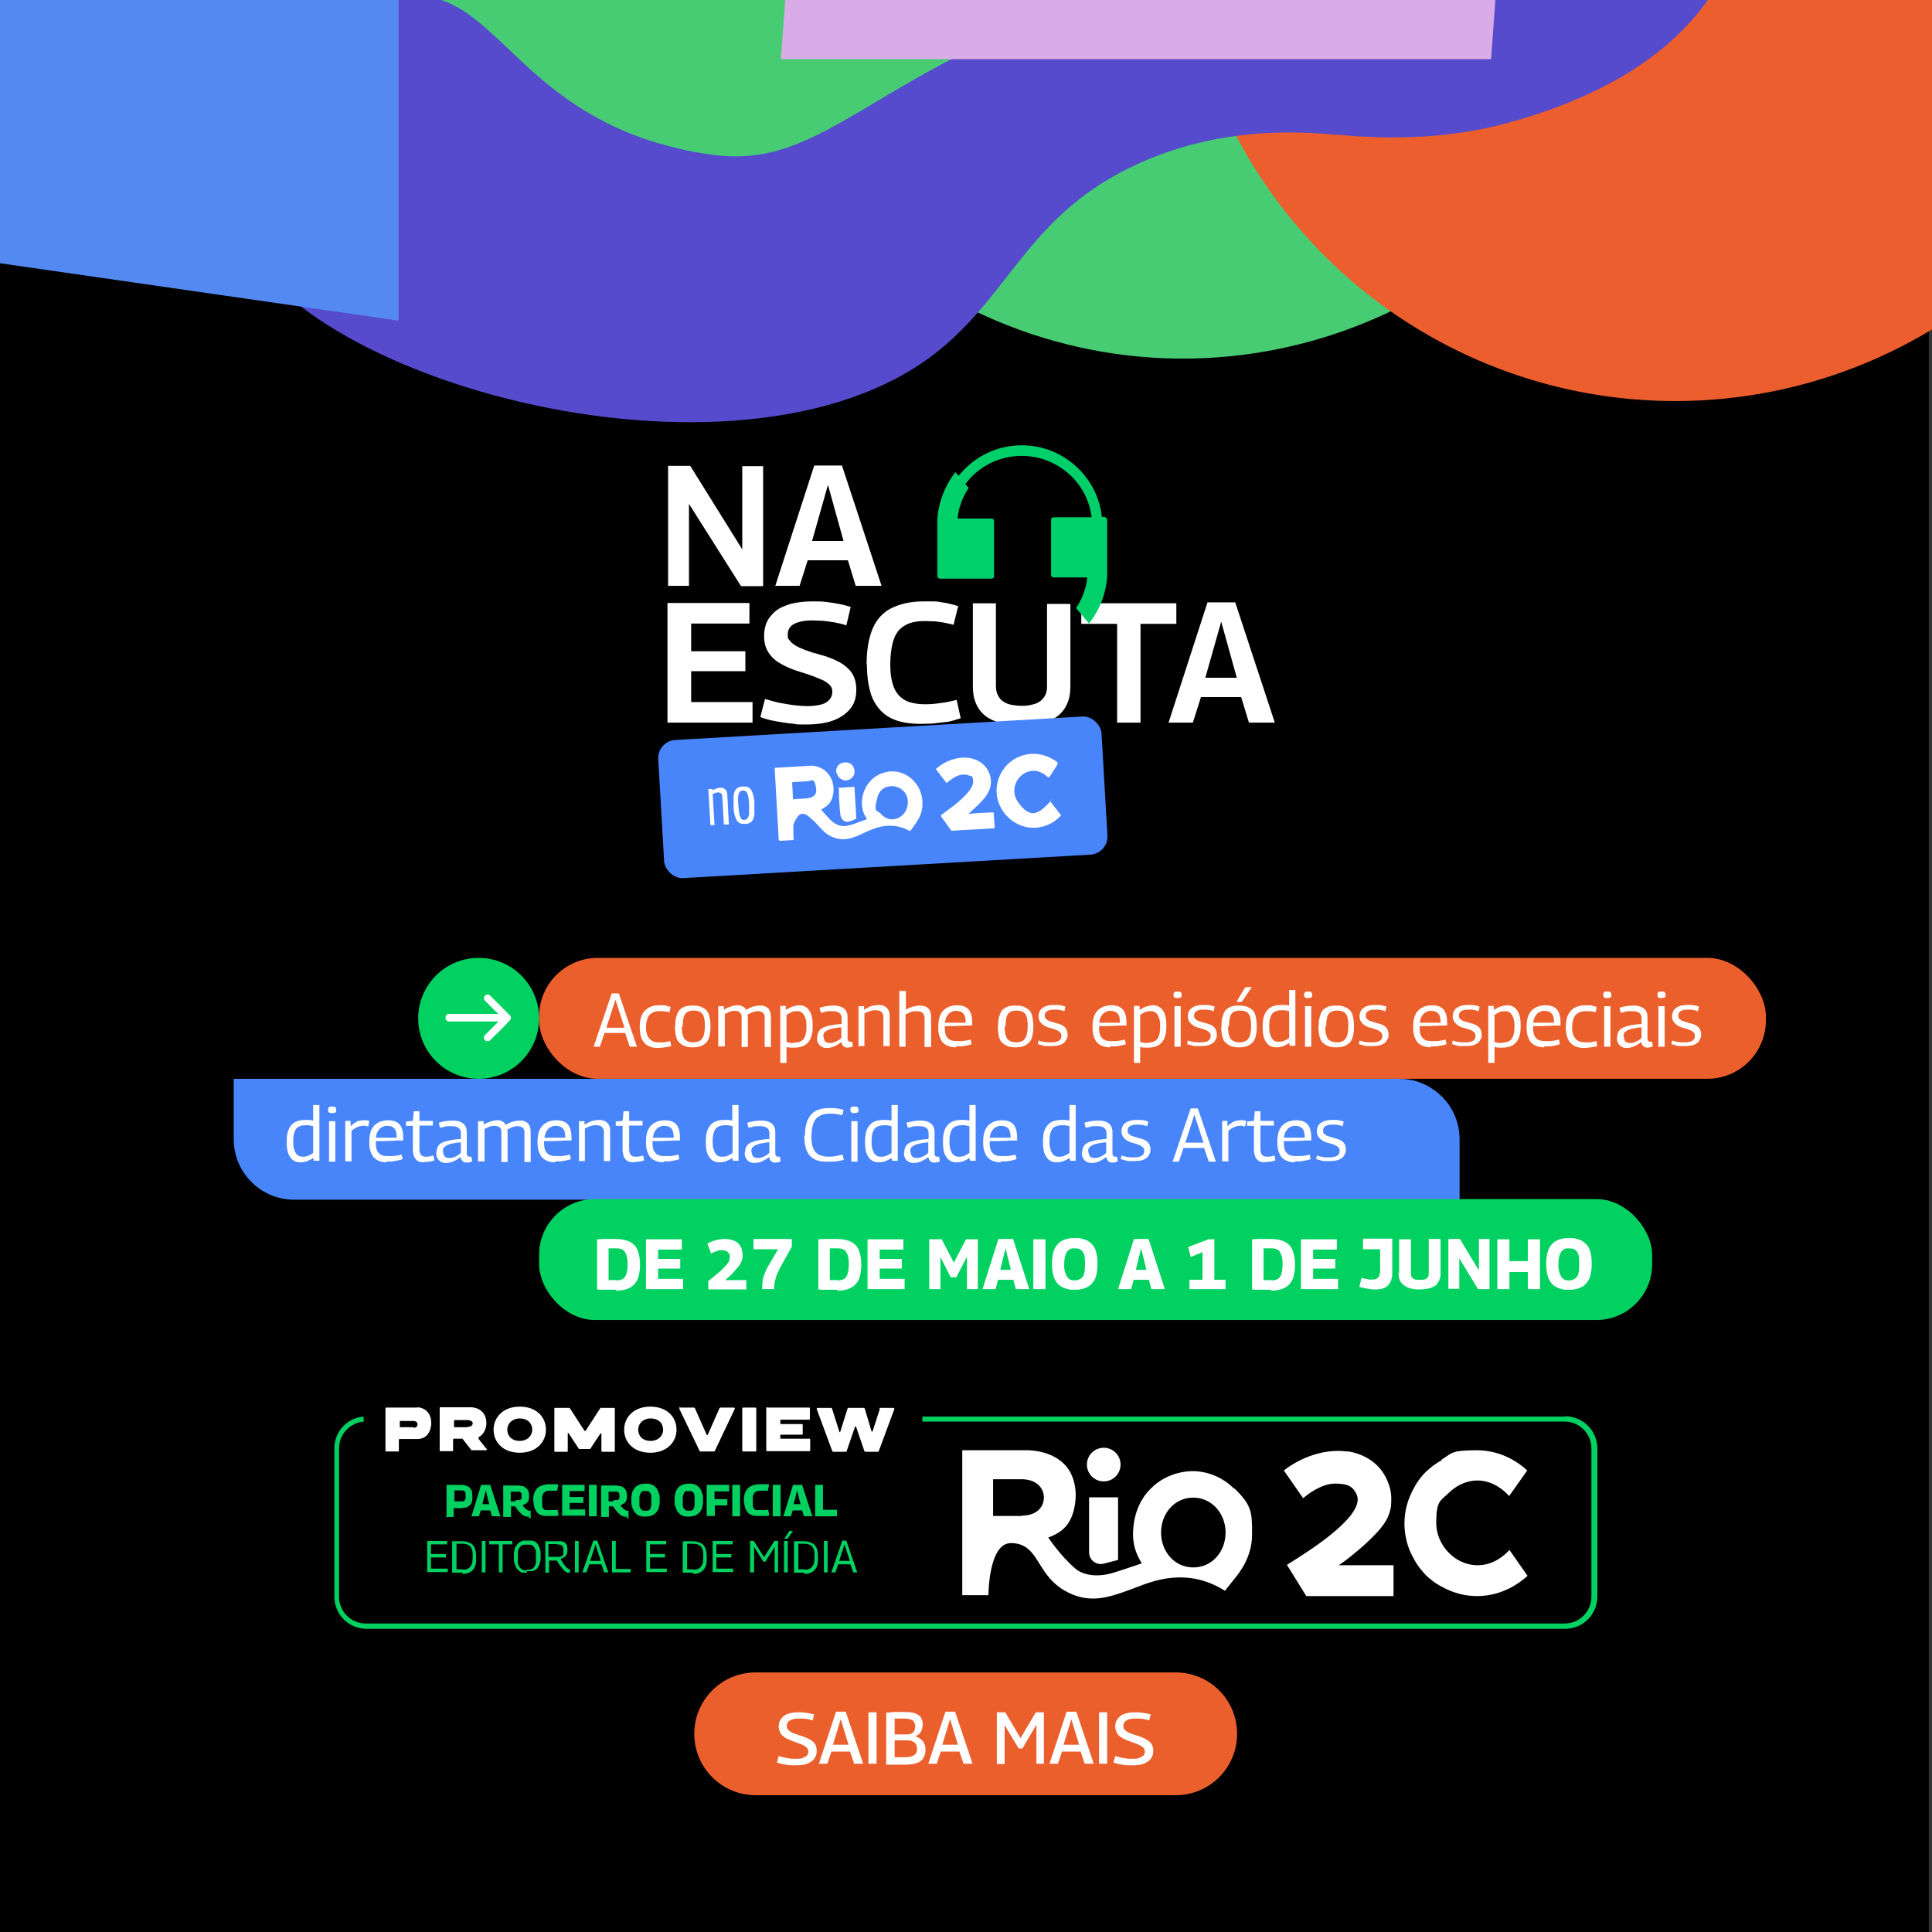 <?xml version="1.0" encoding="UTF-8"?>
<svg id="Camada_1" xmlns="http://www.w3.org/2000/svg" version="1.1" viewBox="0 0 620 620">
  <rect x="0" y="0" width="620" height="620" fill="#333333" stroke="none"/>
  <!-- Generator: Adobe Illustrator 29.5.1, SVG Export Plug-In . SVG Version: 2.1.0 Build 141)  -->
  <defs>
    <style>
      .st0 {
        fill: #eb5f2d;
      }

      .st1 {
        fill: #4885fa;
      }

      .st2 {
        fill: #564bcc;
      }

      .st3 {
        fill: #47cc74;
      }

      .st4 {
        fill: #5589f2;
      }

      .st5 {
        isolation: isolate;
      }

      .st6 {
        fill: #00d161;
      }

      .st7 {
        fill: #d9ace7;
      }

      .st8 {
        fill: #fff;
      }

      .st9 {
        fill: #ec5e2d;
      }

      .st10 {
        fill: #fd3;
      }

      .st11 {
        fill: #00d069;
      }
    </style>
  </defs>
  <rect x="-1" y="-1" width="620" height="622"/>
  <g>
    <g>
      <g class="st5">
        <g class="st5">
          <g class="st5">
            <g class="st5">
              <path class="st8" d="M214.2,231.9v-38.4h26.3v6.6h-18.7v8.9h17.4v6.4h-17.4v9.9h19.7v6.6h-27.3Z"/>
              <path class="st8" d="M273,194.8l-1.4,5.9c-.7-.3-1.6-.5-2.5-.7-.9-.2-1.9-.4-2.8-.5-1-.1-1.9-.3-2.9-.3-1,0-1.9-.1-2.8-.1-2.4,0-4.3.4-5.7,1.1-1.4.7-2.1,1.9-2.1,3.4s.2,1.4.6,1.9c.4.6,1,1.1,1.8,1.6.8.5,1.9,1,3.2,1.5,1.3.5,2.9,1,4.8,1.5,2,.5,3.7,1.2,5.2,1.9,1.5.7,2.7,1.5,3.6,2.4,1,.9,1.7,1.9,2.1,3,.5,1.2.7,2.5.7,4,0,2.4-.6,4.4-1.9,6-1.3,1.6-3.1,2.9-5.5,3.8-2.4.9-5.4,1.3-8.9,1.3s-2.3,0-3.6-.2c-1.3-.1-2.6-.3-3.9-.5-1.3-.2-2.5-.4-3.8-.7-1.2-.3-2.3-.6-3.2-1l1.5-5.8c1,.3,2,.6,3.2.9,1.1.3,2.3.5,3.5.7,1.2.2,2.3.4,3.5.5,1.2.1,2.3.2,3.3.2,1.8,0,3.3-.2,4.5-.5,1.2-.3,2.1-.9,2.7-1.6.6-.7.9-1.5.9-2.5s-.2-1.4-.7-2c-.5-.6-1.2-1.1-2.1-1.6-1-.5-2.2-.9-3.6-1.5-1.5-.5-3.2-1.1-5.2-1.7-1.8-.6-3.3-1.3-4.6-2-1.3-.7-2.4-1.5-3.2-2.4-.8-.9-1.5-1.9-1.9-3-.4-1.1-.6-2.4-.6-3.8s.3-3.1.9-4.4c.6-1.3,1.6-2.5,2.8-3.5s2.9-1.7,4.8-2.3c2-.5,4.2-.8,6.9-.8s3.1,0,4.7.2c1.6.2,3,.4,4.4.7s2.5.6,3.4.9Z"/>
              <path class="st8" d="M278.1,213.3c0-4.8.7-8.7,2-11.7s3.4-5.2,6.1-6.5,6-2.1,10-2.1,2.3,0,3.3,0,2,.1,2.8.3c.9.1,1.8.3,2.6.5.8.2,1.7.4,2.6.7l-1.5,6c-1.1-.3-2.1-.5-3.1-.7-1-.2-2-.3-3-.4-1,0-2-.1-3-.1-1.9,0-3.6.2-5,.7-1.4.5-2.6,1.3-3.5,2.3-.9,1.1-1.6,2.5-2,4.3-.4,1.8-.7,4-.7,6.5s.2,4.4.7,6.1c.4,1.6,1.1,2.9,2,3.9.9,1,2,1.7,3.4,2.2,1.4.4,2.9.7,4.8.7s3.4-.1,5.3-.4c1.8-.2,3.5-.6,5.1-1l1.3,5.9c-.9.3-1.8.5-2.7.8s-1.9.4-3,.5-2.2.3-3.3.4c-1.2,0-2.4.1-3.8.1-2.8,0-5.3-.3-7.5-1-2.2-.7-4-1.8-5.4-3.3s-2.6-3.4-3.3-5.9-1.1-5.4-1.1-8.9Z"/>
              <path class="st8" d="M312.2,219.8v-26.2h7.4v26.3c0,1,.1,1.9.4,2.7.3.7.7,1.4,1.2,1.9.5.5,1.1.9,1.8,1.2.7.3,1.5.5,2.3.6.8.1,1.7.2,2.5.2s1.8,0,2.6-.2,1.5-.3,2.2-.6c.7-.3,1.3-.7,1.8-1.2.5-.5.9-1.1,1.2-1.8.3-.7.4-1.6.4-2.6v-26.3h7.5v26.2c0,1.9-.2,3.6-.7,5-.5,1.4-1.2,2.6-2.1,3.6-.9,1-2,1.8-3.3,2.4-1.3.6-2.7,1-4.4,1.3-1.6.3-3.4.4-5.2.4s-3.6-.1-5.2-.4c-1.6-.3-3.1-.7-4.3-1.3-1.3-.6-2.4-1.4-3.3-2.4-.9-1-1.6-2.2-2.1-3.6-.5-1.4-.7-3.1-.7-5Z"/>
              <path class="st8" d="M377.5,200.2h-11.5v31.7h-7.5v-31.7h-11.5v-6.6h30.5v6.6Z"/>
              <path class="st8" d="M375,231.9l12.5-38.6h8.9l12.7,38.6h-8.3l-2.5-8.2h-12.9l-2.6,8.2h-7.8ZM386.8,217.5h10.1l-5-18-5.1,18Z"/>
            </g>
          </g>
        </g>
      </g>
      <path class="st11" d="M354.7,165.9h-1.1c-.6-5.8-3.2-11.2-7.4-15.4-4.9-4.9-11.4-7.6-18.3-7.6s-13.4,2.7-18.3,7.6c-.7.7-1.4,1.5-2,2.2l-1-1.2c-1.2,1.6-2.3,3.3-3.2,5.2-1.5,3.2-2.4,6.6-2.6,10.1v18.1c0,.5.4.8.8.8h16.6c.5,0,.8-.4.8-.8v-17.7c0-.5-.4-.8-.8-.8h-10.9c.2-2.4.9-4.7,1.9-6.9.5-1,1-2,1.7-2.9l-1.1-1.2c.6-.9,1.4-1.7,2.1-2.5,4.3-4.3,10-6.6,16-6.6s11.7,2.4,16,6.6c3.6,3.6,5.8,8.1,6.4,13.1h-12.2c-.5,0-.8.4-.8.8v17.7c0,.5.4.8.8.8h10.8c-.2,2.4-.9,4.7-1.9,6.9-.5,1-1,2-1.7,2.9l4.2,5c1.2-1.6,2.3-3.3,3.2-5.2,1.5-3.1,2.3-6.3,2.6-9.6h0v-18.5c0-.5-.4-.8-.8-.8h.2,0Z"/>
    </g>
    <g>
      <rect class="st1" x="212.1" y="233.7" width="142.5" height="44.4" rx="5.8" ry="5.8" transform="translate(-14.3 16.7) rotate(-3.3)"/>
      <g>
        <g>
          <g>
            <path class="st8" d="M260.4,245.7c5.4.3,8.2,5.3,6.7,10.3-.6,1.9-1.9,2.9-3.6,3.8.9,1,1.8,2.1,2.8,3.1s2.2,2,4.1,2.2,5.4-1.4,7.8-2.2c-.3-.7-.8-1.4-1.1-2.1-1.5-4.6.5-10,4.9-12.2,8-3.9,15.8,3.7,13.7,11.9-.6,2.3-2.2,4.3-3.6,6.2-.2,0-1.9-.9-2.3-1-3.1-1.1-6.4-.9-9.5.3-4.7,1.7-8.1,4.8-13.4,2.5-2.4-1-3.8-3.2-5.6-4.9s-3.8-3.8-5.5-1.3-1.1,3.2-1.2,4.3.2,2.6,0,2.9-.2.1-.4.1c-.5,0-3.8.3-4,.2s-.3-.2-.3-.2l-1.3-23,.2-.2,11.8-.7h-.2,0ZM254.4,251l-.2.2.3,5.2c0,.3.7,0,.9,0,2.4-.2,7.1.4,6.5-3.4s-1.5-2.3-2.7-2.3l-4.9.3h.1ZM282.8,261.3c3.5,3.8,9.1.5,8.5-4.6s-8.2-6.3-9.7-.9c-1.5,5.4,0,4,1.2,5.5Z"/>
            <path class="st8" d="M274.2,252.5l.6,10.2c-.8.5-2.3,1.1-3.2,1s-1.8-1.1-1.9-2.2c-.3-2-.5-6.1-.5-8s0-.7.3-.7l4.7-.3Z"/>
            <path class="st8" d="M270.9,244.7c1.7-.3,3.1.8,3.3,2.5.4,2.7-3,4.4-4.9,2.3s-.7-4.5,1.5-4.8h.1Z"/>
          </g>
          <path class="st8" d="M305.3,266.6l-3.3-4.6v-.4c1.5-1.2,3-2.2,4.5-3.4s5.9-4.9,5.8-7.3-.6-1.7-1.6-2.1c-2.3-.8-4.4.5-6.2,1.9s-.4.7-.9.4l-3.3-4.3c1.6-1.4,3.4-2.5,5.5-3.1,4.5-1.4,9.8-.3,11.7,4.5,2.2,5.8-3.1,9.5-6.7,13,2.6-.3,5.3-.4,7.9-.5l.2.2.3,4.9-14,.8h.1Z"/>
          <path class="st8" d="M338,247.4c-.3.5-1,1.7-1.3,2s-1-.5-1.4-.8c-5.8-4.2-12.6,3.1-8.6,8.8,4,5.7,6.7,3.5,9.6.6s.4-.8.7-.7,1.1,1.2,1.2,1.4c.6.7,1.3,1.6,1.9,2.4s.4.5.3.7c-1.1,1.1-2.3,2.1-3.7,2.7-10,4.7-20.5-5.9-15.7-15.9,3.1-6.5,11.1-8.6,17.1-4.8.2.1,1.3.8,1.3.9v.5c-.3.6-.9,1.5-1.3,2.1h-.1Z"/>
        </g>
        <g class="st5">
          <g class="st5">
            <g class="st5">
              <g class="st5">
                <path class="st8" d="M228,264.9l-.7-11.7h1.4c0,0,0,.5,0,.5.3-.2.5-.4.8-.5.3-.1.5-.2.8-.3.3,0,.6-.1.8-.1.5,0,.9,0,1.2.2.3.2.6.4.8.8s.3.8.3,1.4l.5,9.4h-1.6c0,0-.5-8.9-.5-8.9,0-.5-.2-.9-.4-1.1-.2-.2-.6-.3-1-.3-.2,0-.4,0-.6.1-.2,0-.4.1-.6.2-.2,0-.4.2-.5.3l.6,9.9h-1.6Z"/>
                <path class="st8" d="M235.4,258.6c0-1.1,0-2,0-2.8,0-.8.2-1.4.4-1.9.2-.5.6-.9,1-1.1.4-.3,1-.4,1.6-.4.6,0,1.2,0,1.6.2.5.2.8.5,1.1,1,.3.5.5,1.1.7,1.8.2.8.3,1.7.3,2.8,0,1.1,0,2,0,2.8,0,.8-.2,1.4-.4,1.9-.2.5-.6.9-1,1.1-.4.3-1,.4-1.6.4-.6,0-1.2,0-1.6-.2-.4-.2-.8-.5-1.1-1-.3-.5-.5-1.1-.7-1.9-.2-.8-.3-1.7-.3-2.8ZM237,258.5c0,1.2.2,2.2.3,2.9.2.7.4,1.1.6,1.4.3.2.6.4,1,.3.4,0,.8-.2,1-.5.2-.3.4-.8.5-1.4,0-.7,0-1.6,0-2.9,0-1.3-.2-2.2-.3-2.9-.2-.7-.4-1.1-.6-1.4-.3-.2-.6-.3-1.1-.3-.4,0-.8.2-1,.4-.2.3-.4.7-.5,1.4s0,1.6,0,2.9Z"/>
              </g>
            </g>
          </g>
        </g>
      </g>
    </g>
    <g class="st5">
      <g class="st5">
        <g class="st5">
          <g class="st5">
            <path class="st8" d="M214.4,188v-38.5h7.1l16.7,26.8v-26.7h6.7v38.5h-7.1l-16.7-26.4v26.3h-6.7Z"/>
            <path class="st8" d="M248.8,188l12.5-38.6h8.9l12.7,38.6h-8.3l-2.5-8.2h-12.9l-2.6,8.2h-7.8ZM260.6,173.6h10.1l-5-18-5.1,18Z"/>
          </g>
        </g>
      </g>
    </g>
  </g>
  <g>
    <g>
      <g>
        <path class="st8" d="M134,451.7h-10c-.2,0-.3,0-.3.3v13.5c0,.2,0,.3.3.3h3.7c.2,0,.3,0,.3-.3v-3.5s0-.2.2-.2h5.7c4.5,0,4.5-5,4.5-5,0-5.2-4.5-5.2-4.5-5.2h.1ZM132.7,458h-4.4v-2h4.4s1.3,0,1.3,1.1c0,0,0,1.1-1.3,1.1v-.2Z"/>
        <path class="st8" d="M156.4,465.3l-2.8-3.5v-.6c2.5-1.3,2.5-4.4,2.5-4.4,0-5.2-4.9-5.2-4.9-5.2h-9.8c-.2,0-.3,0-.3.3v13.5c0,.2,0,.3.3.3h3.7c.2,0,.3,0,.3-.3v-3.5s0-.2.2-.2h2.8l2.9,3.7h4.6c.3,0,.4-.3.2-.6h0v.3l.3.2h0ZM150,458h-4.1s-.2,0-.2-.2v-1.9s0-.2.2-.2h4.1s1.7,0,1.7,1.1c0,0,0,1.1-1.7,1.1h0Z"/>
        <path class="st8" d="M192.7,451.8l-4.8,7.4h-.3l-4.8-7.4h-4.6c-.2,0-.3,0-.3.3v13.5c0,.2,0,.3.3.3h3.7c.2,0,.3,0,.3-.3v-5.6c0-.2.2-.2.3,0l3.3,5h3.6l3.3-5h.3v5.6c0,.2.2.3.3.3h3.7c.2,0,.3,0,.3-.3v-13.5c0-.2,0-.3-.3-.3h-4.6.3Z"/>
        <path class="st8" d="M218.4,451.7h4.3s.2,0,.3.2l3.8,8.6h.3l3.8-8.6s.2-.2.3-.2h4.3c.2,0,.4.2.3.4l-6.4,13.5s-.2.2-.3.2h-4.3s-.2,0-.3-.2l-6.5-13.5c0-.2,0-.6.3-.6h0v.2h0Z"/>
        <rect class="st8" x="238.2" y="451.7" width="4.5" height="14.1" rx=".3" ry=".3"/>
        <path class="st8" d="M246.3,451.7h13.3c.2,0,.3,0,.3.3v3.3c0,.2,0,.3-.3.3h-9s-.2,0-.2.2v1s0,.2.2.2h6.7c.2,0,.3,0,.3.3v2.8c0,.2,0,.3-.3.3h-6.7s-.2,0-.2.2v.9s0,.2.2.2h9.1c.2,0,.3,0,.3.3v3.4c0,.2,0,.3-.3.3h-13.5c-.2,0-.3,0-.3-.3v-13.5c0-.2,0-.3.3-.3h0Z"/>
        <path class="st8" d="M282.4,452l-2.4,7.4h-.3l-2.2-7.4s-.2-.2-.3-.2h-4.9s-.3,0-.3.2l-2.4,7.6h-.2l-2.4-7.6s-.2-.2-.3-.2h-4.3c-.2,0-.4.2-.3.4l5,13.5s.2.2.3.2h4s.3,0,.3-.2l2.7-7.9h.3l2.7,7.9s.2.2.3.2h4s.2,0,.3-.2l5-13.5c0-.2,0-.4-.3-.4h-4.3s-.3,0-.3.2h.3,0Z"/>
        <path class="st8" d="M175.2,458.8h0c0-4.1-3.1-7.4-8.4-7.4s0,0,0,0h0c-5.3,0-8.4,3.4-8.4,7.4h0c0,4.1,3.1,7.4,8.4,7.4s0,0,0,0h0c5.3,0,8.4-3.4,8.4-7.4h0ZM170.8,458.8h0c0,2-1.6,3.6-4,3.6s0,0,0,0h0c-2.6,0-4-1.6-4-3.6h0c0-2,1.6-3.6,4-3.6s0,0,0,0h0c2.6,0,4,1.6,4,3.6h0Z"/>
        <path class="st8" d="M217.1,458.8h0c0-4.1-3.1-7.4-8.4-7.4s0,0,0,0h0c-5.3,0-8.4,3.4-8.4,7.4h0c0,4.1,3.1,7.4,8.4,7.4s0,0,0,0h0c5.3,0,8.4-3.4,8.4-7.4h0ZM212.8,458.8h0c0,2-1.6,3.6-4,3.6s0,0,0,0h0c-2.6,0-4-1.6-4-3.6h0c0-2,1.6-3.6,4-3.6s0,0,0,0h0c2.6,0,4,1.6,4,3.6h0Z"/>
      </g>
      <g>
        <path class="st8" d="M447.2,512.1v-9.8h-17.6l.9-.6c.9-.6,4.8-3.5,8.7-7.2,4.3-4.1,6.6-7,7.2-11.2,0-1,.4-3.7-.6-6.6-2.7-8.4-10-10.4-13-10.9-1.1,0-2.1-.2-3.3-.2-9.3,0-16.3,5.3-17.5,6.3l6.2,8.9c1.2-1.1,5.8-4.7,10.2-4.7s5.7,1.1,6.7,3c0,0,.6.9.6,2.1,0,6.6-15.3,16.3-21,19.9-.7.4-1.3.8-1.7,1.1l6.2,10h28,0Z"/>
        <path class="st8" d="M462.7,468.6c-2.5,1.3-4.1,2.8-5.2,3.8-1,1-2.5,2.7-3.8,5.2-2,3.6-3,7.4-3,11.3s1,7.9,3,11.3c1.3,2.5,2.8,4.1,3.8,5.2,1,1,2.7,2.5,5.2,3.8,3.6,2,7.4,3,11.3,3,8.4,0,14.1-4.6,16.2-6.5l-5.8-8.3c-1.5,1.6-5,4.9-10.2,4.9h-.4c-7-.2-12.9-6.5-12.9-13.6s1.3-7,3.9-9.5c2.5-2.5,5.7-4,9-4.1h.3c5.2,0,8.9,3.5,10.2,5l5.8-8.2c-2-1.9-7.7-6.5-16.2-6.5s-7.9,1-11.3,3h0v.2h.1Z"/>
        <path class="st8" d="M358.8,500.6v-20.1h-9.3v17.6c0,2.5,2.2,4.3,4.7,3.7l4.6-1.2h0Z"/>
        <circle class="st8" cx="354.2" cy="470" r="5.4"/>
        <path class="st8" d="M396,477.7c-5.5-5.5-12-5.6-13.1-5.6s-8,0-13.5,5.5c-5.8,5.6-5.8,13.3-5.8,14.8,0,4.5,1.7,7.4,2.8,9.3,0,0-7.9,2.7-9.4,3.1-5.6,1.6-9.9.4-12-1.5-4.7-4-8.6-9.9-8.6-9.9,1.3-.4,3.5-1.5,4.9-2.8,3.7-3.4,3.9-9.3,3.9-10.9s-.3-4.9-2-7.7c-4.1-6.7-13.1-6.6-13.7-6.6h-20.7v46.5h8.4s0-16.7,7.2-16.7,8.1,6.3,12.4,11.2c2.2,2.6,5.2,4.6,8.5,5.7,6.6,2.2,12.1,0,19.6-2.8,5.2-2,16.2-6.4,28.2,1.2,0,0,1-1.3,3.1-3.9,1.8-2.2,5.6-7.1,5.6-14.2s0-9.2-5.6-14.7h-.2,0ZM327.8,486.5h-9.1v-11.8h9.1c4.5,0,7.1,2.5,7.2,5.8,0,3.4-2.6,5.9-7.2,5.9h0ZM382.9,503c-5.9,0-10.3-5-10.3-11.2s4.4-11.2,10.3-11.2,10.4,5,10.4,11.2-4.4,11.2-10.3,11.2h-.1Z"/>
      </g>
      <g>
        <path class="st6" d="M143.3,486.6v-10.1h3.9c.9,0,1.7,0,2.2.2s1,.3,1.3.7.6.7.7,1.1.2,1,.2,1.7,0,1.2-.2,1.7c0,.4-.3.9-.7,1.2s-.7.6-1.2.7c-.4,0-1.1.2-1.8.2h-2.1v2.8h-2.5v-.2h.2ZM145.8,478.3v3.5h2.6c.3,0,.6-.2.7-.3s.2-.3.3-.6,0-.6,0-.9v-.8c0-.2,0-.3-.3-.6,0,0-.3-.2-.6-.3h-2.7Z"/>
        <path class="st6" d="M151.3,486.6l3.1-10.1h2.9l3.3,10.1h-2.7l-.6-1.9h-3l-.6,1.9h-2.6.2ZM154.9,482.7h2.1l-1.1-4.4-1.1,4.4h.1Z"/>
        <path class="st6" d="M169.9,486.7h-.9c-.3,0-.6-.2-.9-.3s-.6-.4-.9-.7-.7-.6-.9-1c-.3-.3-.7-.8-1-1.3h-1.3v3.4h-2.5v-10.1h4c.8,0,1.5,0,2,.2.6,0,1,.3,1.3.6s.7.6.8,1c0,.4.2.9.2,1.5s0,1-.2,1.5-.4.8-.8,1-.7.4-1.1.6c.2.3.4.6.7.8.2.2.4.4.7.6s.3.2.6.3.3,0,.6,0,0,0,0,0h0v2.4h-.6v-.4h.2,0ZM165.6,481.4h.9c.2,0,.4,0,.6-.2s.2-.3.3-.4v-.8c0-.4,0-.7-.2-.9,0-.2-.3-.3-.6-.4s-.7,0-1.1,0h-1.6v3.1h1.5v-.2h0l.2-.2h0Z"/>
        <path class="st6" d="M171.1,481.7c0-1.2.2-2.4.6-3.1s.9-1.3,1.7-1.7c.7-.3,1.7-.6,2.7-.6s.7,0,.9,0h1.5c.3,0,.4,0,.7.2l-.4,1.9h-2.4c-.4,0-.9,0-1.2.2s-.6.3-.8.6-.3.6-.4,1,0,.9,0,1.6v1.5c0,.3.2.7.4.9s.4.4.8.4h2.4c.4,0,.9,0,1.3-.2l.4,1.9c-.2,0-.4,0-.7.2h-2.7c-.8,0-1.5,0-2-.2s-1.1-.4-1.5-.9c-.3-.4-.7-.9-.9-1.6s-.3-1.5-.3-2.4h0v.3h-.1Z"/>
        <path class="st6" d="M180.4,486.6v-10.1h7.2v2h-4.8v1.9h4.4v1.9h-4.4v2.1h5v2h-7.5v.2h.1Z"/>
        <path class="st6" d="M189,486.6v-10.1h2.5v10.1h-2.5Z"/>
        <path class="st6" d="M201.3,486.7h-.9c-.3,0-.6-.2-.9-.3s-.6-.4-.9-.7-.7-.6-.9-1c-.3-.3-.7-.8-1-1.3h-1.3v3.4h-2.5v-10.1h4c.8,0,1.5,0,2,.2.6,0,1,.3,1.3.6s.7.6.8,1c0,.4.2.9.2,1.5s0,1-.2,1.5-.4.8-.8,1-.7.4-1.1.6c.2.3.4.6.7.8.2.2.4.4.7.6s.3.2.6.3.3,0,.6,0,0,0,0,0h0v2.4h-.6v-.4h.2,0ZM197,481.4h.9c.2,0,.4,0,.6-.2s.2-.3.3-.4v-.8c0-.4,0-.7-.2-.9,0-.2-.3-.3-.6-.4s-.7,0-1.1,0h-1.6v3.1h1.5v-.2h0l.2-.2h0Z"/>
        <path class="st6" d="M207.1,486.7c-.6,0-1.1,0-1.6-.2-.4,0-.9-.3-1.2-.6s-.7-.6-.9-1-.4-.9-.6-1.5-.2-1.2-.2-2,0-1.5.2-2c0-.6.3-1,.6-1.5.2-.4.6-.8.9-1s.8-.4,1.2-.6c.4,0,1-.2,1.6-.2s1.1,0,1.7.2.9.3,1.2.6.7.6.9,1,.4.9.6,1.5.2,1.2.2,2,0,1.5-.2,2c0,.6-.3,1.1-.6,1.5-.2.4-.6.7-.9,1-.3.2-.8.4-1.2.6-.4,0-1,.2-1.6.2h0ZM207.1,484.8h.7c.2,0,.4-.2.6-.3.2,0,.3-.3.4-.6,0-.2.2-.6.2-.9v-2.7c0-.3,0-.7-.2-.9,0-.2-.2-.4-.4-.6s-.3-.2-.6-.3h-1.3c-.2,0-.4,0-.6.3-.2,0-.3.3-.4.6,0,.2-.2.6-.3.9v2.7c0,.3,0,.7.3.9,0,.2.2.4.4.6s.3.2.6.3h.7,0Z"/>
        <path class="st6" d="M221,486.7c-.6,0-1.1,0-1.6-.2-.4,0-.9-.3-1.2-.6s-.7-.6-.9-1-.4-.9-.6-1.5-.2-1.2-.2-2,0-1.5.2-2c0-.6.3-1,.6-1.5.2-.4.6-.8.9-1s.8-.4,1.2-.6c.4,0,1-.2,1.6-.2s1.1,0,1.7.2.9.3,1.2.6.7.6.9,1,.4.9.6,1.5.2,1.2.2,2,0,1.5-.2,2c0,.6-.3,1.1-.6,1.5-.2.4-.6.7-.9,1-.3.2-.8.4-1.2.6-.4,0-1,.2-1.6.2h0ZM221,484.8h.7c.2,0,.4-.2.6-.3.2,0,.3-.3.4-.6,0-.2.2-.6.2-.9v-2.7c0-.3,0-.7-.2-.9,0-.2-.2-.4-.4-.6s-.3-.2-.6-.3h-1.3c-.2,0-.4,0-.6.3-.2,0-.3.3-.4.6,0,.2-.2.6-.3.9v2.7c0,.3,0,.7.3.9,0,.2.2.4.4.6s.3.2.6.3h.7,0Z"/>
        <path class="st6" d="M226.8,486.6v-10.1h7.2v2.1h-4.7v2.5h4.1v2h-4v3.4h-2.6Z"/>
        <path class="st6" d="M235,486.6v-10.1h2.5v10.1h-2.5Z"/>
        <path class="st6" d="M238.7,481.7c0-1.2.2-2.4.6-3.1s.9-1.3,1.7-1.7c.7-.3,1.7-.6,2.7-.6s.7,0,.9,0h1.5c.3,0,.4,0,.7.2l-.4,1.9h-2.4c-.4,0-.9,0-1.2.2s-.6.3-.8.6-.3.6-.4,1,0,.9,0,1.6v1.5c0,.3.2.7.4.9s.4.4.8.4h2.4c.4,0,.9,0,1.3-.2l.4,1.9c-.2,0-.4,0-.7.2h-2.7c-.8,0-1.5,0-2-.2s-1.1-.4-1.5-.9c-.3-.4-.7-.9-.9-1.6s-.3-1.5-.3-2.4h0v.3h-.1Z"/>
        <path class="st6" d="M248,486.6v-10.1h2.5v10.1h-2.5Z"/>
        <path class="st6" d="M251.4,486.6l3.1-10.1h2.9l3.3,10.1h-2.7l-.6-1.9h-3l-.6,1.9h-2.6.2ZM254.8,482.7h2.1l-1.1-4.4-1.1,4.4h.1Z"/>
        <path class="st6" d="M261.6,486.6v-10.1h2.5v8h4.5v2.1h-7Z"/>
        <path class="st6" d="M137.1,504.6v-10.1h6.4v1.1h-5.2v3.1h4.8v1.1h-4.8v3.6h5.4v1.1h-6.6,0Z"/>
        <path class="st6" d="M148.5,504.7h-3.4v-10.1h3.1c1.1,0,2,.2,2.7.6.7.3,1.2.9,1.5,1.7.3.8.4,1.8.4,3s0,2.1-.4,2.9-.8,1.3-1.5,1.7-1.5.6-2.5.6v-.3h.1,0ZM148.5,503.7c.7,0,1.3,0,1.8-.4.4-.2.8-.7,1.1-1.3.2-.6.3-1.5.3-2.4s0-1.8-.3-2.5-.6-1-1.1-1.3c-.4-.2-1.1-.4-1.9-.4s-.3,0-.6,0h-1.3v8.2h2v.2h0Z"/>
        <path class="st6" d="M154.6,504.6v-10.1h1.2v10.1h-1.2Z"/>
        <path class="st6" d="M164.4,495.6h-3.1v9h-1.2v-9h-3.1v-1.1h7.4v1.1h0Z"/>
        <path class="st6" d="M169.1,504.7h-1.3c-.4,0-.8-.2-1.2-.6s-.7-.6-.9-.9c-.2-.4-.4-.9-.6-1.5s-.2-1.2-.2-2.1,0-1.5.2-2.1c0-.6.3-1.1.6-1.5.2-.4.6-.7.9-1,.3-.2.8-.4,1.2-.6h2.8c.4,0,.9.2,1.2.4s.7.6.9.9c.2.4.4.9.6,1.5s.2,1.2.2,2.1,0,1.6-.2,2.1-.3,1.1-.6,1.5c-.2.4-.6.7-.9.9s-.8.4-1.2.4h-1.5v.5h0ZM169.1,503.7h.9c.3,0,.6-.2.9-.3.2-.2.4-.4.7-.8.2-.3.3-.7.4-1.2v-3.4c0-.4-.2-.9-.4-1.2s-.4-.6-.7-.8c-.2-.2-.6-.3-.9-.3h-1.8c-.2,0-.6.2-.9.3-.2.2-.4.4-.7.8-.2.3-.3.7-.4,1.2v3.5c0,.4.2.9.4,1.2s.4.6.7.8c.2.2.6.3.9.4s.6,0,.9,0v-.2h0Z"/>
        <path class="st6" d="M182.9,504.7h-.7c-.2,0-.4-.2-.8-.4-.2-.2-.6-.4-.8-.8s-.6-.7-.9-1.1-.7-1-1-1.6h-2.5v3.9h-1.2v-10.1h5c.6,0,.9.2,1.2.4s.6.6.7.9.2.9.2,1.3,0,1.1-.2,1.5-.4.8-.8,1-.8.4-1.2.6c.3.6.7,1,.9,1.5.3.4.6.7.8,1,.2.2.4.4.7.6.2,0,.4.2.6.2s0,0,0,0h0v1.2h-.3.3ZM178.3,499.6h1.2c.3,0,.7-.2.9-.3s.3-.3.4-.7v-1c0-.4,0-.9-.2-1.2,0-.3-.4-.6-.9-.7-.4,0-1-.2-1.7-.2h-2v4.1h2.3Z"/>
        <path class="st6" d="M184.5,504.6v-10.1h1.2v10.1h-1.2Z"/>
        <path class="st6" d="M186.9,504.6l3.5-10.2h1.3l3.5,10.2h-1.3l-.9-2.6h-3.9l-.9,2.6h-1.3ZM189.3,500.9h3.5l-1.7-5.3-1.7,5.3h-.1Z"/>
        <path class="st6" d="M196.4,504.6v-10.1h1.2v9h4.8v1.1h-6.1.1Z"/>
        <path class="st6" d="M207.4,504.6v-10.1h6.4v1.1h-5.2v3.1h4.8v1.1h-4.8v3.6h5.4v1.1h-6.6,0Z"/>
        <path class="st6" d="M222.5,504.7h-3.4v-10.1h3.1c1.1,0,2,.2,2.7.6.7.3,1.2.9,1.5,1.7.3.8.4,1.8.4,3s0,2.1-.4,2.9-.8,1.3-1.5,1.7-1.5.6-2.5.6v-.3h.1,0ZM222.5,503.7c.7,0,1.3,0,1.8-.4.4-.2.8-.7,1.1-1.3.2-.6.3-1.5.3-2.4s0-1.8-.3-2.5-.6-1-1.1-1.3c-.4-.2-1.1-.4-1.9-.4s-.3,0-.6,0h-1.3v8.2h2v.2h0Z"/>
        <path class="st6" d="M228.7,504.6v-10.1h6.4v1.1h-5.2v3.1h4.8v1.1h-4.8v3.6h5.4v1.1h-6.6,0Z"/>
        <path class="st6" d="M240.7,504.6v-10.1h1.2l3.3,5.2,3.3-5.2h1.2v10.1h-1.1v-8.2l-3,4.8h-.6l-3-4.8v8.2h-1.3,0Z"/>
        <path class="st6" d="M251.6,504.6v-10.1h1.2v10.1h-1.2ZM251.7,493.8l1.6-2.5h1.2l-1.8,2.5h-1Z"/>
        <path class="st6" d="M258.2,504.7h-3.4v-10.1h3.1c1.1,0,2,.2,2.7.6.7.3,1.2.9,1.5,1.7.3.8.4,1.8.4,3s0,2.1-.4,2.9-.8,1.3-1.5,1.7-1.5.6-2.5.6v-.3h.1,0ZM258.2,503.7c.7,0,1.3,0,1.8-.4.4-.2.8-.7,1.1-1.3.2-.6.3-1.5.3-2.4s0-1.8-.3-2.5-.6-1-1.1-1.3c-.4-.2-1.1-.4-1.9-.4s-.3,0-.6,0h-1.3v8.2h2v.2h0Z"/>
        <path class="st6" d="M264.4,504.6v-10.1h1.2v10.1h-1.2Z"/>
        <path class="st6" d="M266.8,504.6l3.5-10.2h1.3l3.5,10.2h-1.3l-.9-2.6h-3.9l-.9,2.6h-1.3ZM269.2,500.9h3.5l-1.7-5.3-1.7,5.3h-.1,0Z"/>
      </g>
      <path class="st6" d="M502.1,454.6h-206.1v1.6h206.1c4.8,0,8.6,3.9,8.6,8.6v47.6c0,4.8-3.9,8.6-8.6,8.6H117.4c-4.8,0-8.6-3.9-8.6-8.6v-47.6c0-4.5,3.5-8.2,7.9-8.6v-1.6c-5.3.4-9.4,4.8-9.4,10.2v47.6c0,5.7,4.6,10.3,10.3,10.3h384.7c5.7,0,10.3-4.6,10.3-10.3v-47.6c0-5.7-4.6-10.3-10.3-10.3h-.2Z"/>
    </g>
    <g>
      <path class="st0" d="M242.5,536.7h134.8c10.9,0,19.7,8.8,19.7,19.7h0c0,10.9-8.8,19.7-19.7,19.7h-134.8c-10.9,0-19.7-8.8-19.7-19.7h0c0-10.9,8.8-19.7,19.7-19.7h0Z"/>
      <g class="st5">
        <g class="st5">
          <g class="st5">
            <g class="st5">
              <path class="st8" d="M261.3,550l-.5,2.1c-.3-.1-.6-.2-1-.3-.4,0-.8-.2-1.2-.2-.4,0-.8-.1-1.2-.1-.4,0-.8,0-1.2,0-1.1,0-2,.2-2.7.6-.7.4-1,1-1,1.7s0,.7.2,1c.2.3.4.5.8.8s.8.5,1.4.7c.6.2,1.3.5,2.1.7.9.3,1.6.6,2.3.9.6.3,1.1.7,1.6,1,.4.4.7.8.9,1.3.2.5.3,1,.3,1.7,0,1-.3,1.8-.8,2.5-.5.7-1.3,1.2-2.3,1.6-1,.4-2.2.5-3.7.5s-1,0-1.5,0c-.5,0-1.1-.1-1.6-.2-.5,0-1.1-.2-1.6-.3s-.9-.3-1.3-.4l.6-2.1c.4.1.8.3,1.3.4.5.1,1,.2,1.5.3.5,0,1,.2,1.5.2.5,0,.9,0,1.4,0,.8,0,1.6,0,2.1-.3s1-.4,1.3-.8c.3-.3.4-.8.4-1.2s-.1-.7-.3-1-.5-.5-.9-.8c-.4-.2-.9-.5-1.5-.7-.6-.2-1.4-.5-2.2-.8s-1.5-.6-2.1-.9-1-.7-1.4-1c-.4-.4-.6-.8-.8-1.3-.2-.5-.3-1-.3-1.6s.1-1.3.4-1.8c.3-.6.7-1,1.2-1.5.5-.4,1.2-.7,2-.9.8-.2,1.7-.3,2.8-.3s1.2,0,1.9.1c.6,0,1.2.2,1.8.3.6.1,1,.2,1.4.4Z"/>
              <path class="st8" d="M262.8,566l5.5-16.7h3.1l5.6,16.7h-2.9l-1.3-3.9h-6l-1.3,3.9h-2.7ZM267.3,559.9h5l-2.5-8.2-2.5,8.2Z"/>
              <path class="st8" d="M278.7,566v-16.5h2.6v16.5h-2.6Z"/>
              <path class="st8" d="M284.4,566v-16.4c.9,0,1.6-.1,2.3-.2.7,0,1.3,0,1.9,0,.6,0,1.1,0,1.6,0,1.4,0,2.6.1,3.4.4s1.5.7,1.9,1.3c.4.6.6,1.4.6,2.3s-.2,1.7-.6,2.4c-.4.7-1,1.1-1.8,1.4h0c1,.3,1.8.8,2.4,1.5s.9,1.7.9,2.7-.1,1.6-.4,2.2c-.2.6-.6,1.1-1.1,1.5-.5.4-1.2.7-2.1.9-.8.2-1.9.3-3.1.3s-.8,0-1.1,0c-.3,0-.7,0-1,0-.3,0-.7,0-1,0-.4,0-.8,0-1.2,0-.4,0-1,0-1.6,0ZM287.1,556.6h4.1c.5,0,.9-.1,1.3-.3.4-.2.7-.5.9-.9s.3-.8.3-1.3-.1-1.1-.4-1.5c-.2-.4-.6-.7-1.1-.8-.5-.2-1.2-.3-2.1-.3h-.6c-.2,0-.3,0-.5,0-.2,0-.3,0-.5,0-.2,0-.4,0-.6,0s-.5,0-.8,0v5.1ZM287.1,563.9c.4,0,.7,0,1,0,.3,0,.6,0,.8,0,.2,0,.5,0,.7,0,.2,0,.4,0,.6,0,1,0,1.8,0,2.4-.3.6-.2,1-.5,1.3-.9.3-.4.4-1,.4-1.6s-.3-1.5-.8-1.9c-.5-.4-1.3-.7-2.3-.7h-4.1v5.3Z"/>
              <path class="st8" d="M297.9,566l5.5-16.7h3.1l5.6,16.7h-2.9l-1.3-3.9h-6l-1.3,3.9h-2.7ZM302.4,559.9h5l-2.5-8.2-2.5,8.2Z"/>
              <path class="st8" d="M319.9,566v-16.5h2.7l4.9,8.3,4.9-8.3h2.6v16.5h-2.4v-12.5l-4.5,7.6h-1.2l-4.5-7.5v12.5h-2.4Z"/>
              <path class="st8" d="M336.8,566l5.5-16.7h3.1l5.6,16.7h-2.9l-1.3-3.9h-6l-1.3,3.9h-2.7ZM341.3,559.9h5l-2.5-8.2-2.5,8.2Z"/>
              <path class="st8" d="M352.7,566v-16.5h2.6v16.5h-2.6Z"/>
              <path class="st8" d="M369.3,550l-.5,2.1c-.3-.1-.6-.2-1-.3-.4,0-.8-.2-1.2-.2-.4,0-.8-.1-1.2-.1-.4,0-.8,0-1.2,0-1.1,0-2,.2-2.7.6-.7.4-1,1-1,1.7s0,.7.2,1c.2.3.4.5.8.8.4.2.8.5,1.4.7.6.2,1.3.5,2.1.7.9.3,1.6.6,2.3.9.6.3,1.1.7,1.6,1,.4.4.7.8.9,1.3.2.5.3,1,.3,1.7,0,1-.3,1.8-.8,2.5-.5.7-1.3,1.2-2.3,1.6-1,.4-2.2.5-3.7.5s-1,0-1.5,0c-.5,0-1.1-.1-1.6-.2-.5,0-1.1-.2-1.6-.3-.5-.1-.9-.3-1.3-.4l.6-2.1c.4.1.8.3,1.3.4s1,.2,1.5.3c.5,0,1,.2,1.5.2.5,0,.9,0,1.4,0,.8,0,1.6,0,2.1-.3s1-.4,1.3-.8c.3-.3.4-.8.4-1.2s-.1-.7-.3-1c-.2-.3-.5-.5-.9-.8-.4-.2-.9-.5-1.5-.7-.6-.2-1.4-.5-2.2-.8s-1.5-.6-2.1-.9-1-.7-1.4-1c-.4-.4-.6-.8-.8-1.3-.2-.5-.3-1-.3-1.6s.1-1.3.4-1.8c.3-.6.7-1,1.2-1.5.5-.4,1.2-.7,2-.9.8-.2,1.7-.3,2.8-.3s1.2,0,1.9.1c.6,0,1.2.2,1.8.3s1.1.2,1.4.4Z"/>
            </g>
          </g>
        </g>
      </g>
    </g>
  </g>
  <g>
    <path class="st3" d="M310.3-243.4l136.1,65.5c76.7,36.9,109,129,72.1,205.7h0c-36.9,76.7-129,108.9-205.7,72L176.7,34.3C100-2.6,67.7-94.7,104.6-171.4h0c36.9-76.7,129-108.9,205.7-72h0Z"/>
    <circle class="st9" cx="537.6" cy="-30.5" r="159.2"/>
    <path class="st2" d="M429.2,43.2c18.1,1.8,36.5,1.1,54.1-3.6,27.7-7.5,54.8-21,68.8-46,20.7-37-7.5-63-.2-127,10.5-90.9,79.3-138.9,61-163-3.5-4.7-11.1-9.4-29.1-8.4-15.6.8-30.6,5.4-44.5,12.6-69.8,36.4-93.4,75.7-101.9,105.4-19.1,67.1,26.5,128.6-7.8,163.5-13.1,13.3-21.4,6-67.2,19.5-82.7,24.3-96.3,59.7-135.6,53.2-2.1-.3-5.3-.8-9.3-1.8C169.3,36.4,160,1.5,136.5-1.1c-27.4-3-67.8,38.3-62.4,68.5,9.5,52.9,163.2,96.4,226.9,45.3,23.9-19.1,29.4-44.5,64.8-60.4,22.3-10,44.9-10.9,63.3-9v-.2h.1Z"/>
    <polygon class="st7" points="268.7 -227 496.5 -227 478.5 19 250.6 19 268.7 -227"/>
    <polygon class="st4" points="127.9 -224.2 -177.6 -245.8 -177.6 58.9 127.9 102.9 127.9 -224.2"/>
    <path class="st10" d="M9.8-98.2c-6.9,2.5-50.2,17.8-91.3,1.7-77.5-30.5-97.5-154-79-164.8,15.2-8.8,42.4,65.5,109.7,76.6,87.7,14.4,140.7-95.8,196.2-76.6,66.8,23.1,65.6,208.4,44.9,213.6-16.7,4.1-42-109.3-92-109.3S62.3-117.4,9.8-98.1h0Z"/>
  </g>
  <g>
    <g>
      <g>
        <g>
          <rect class="st0" x="173" y="307.4" width="393.7" height="38.8" rx="18.8" ry="18.8"/>
          <circle class="st6" cx="153.6" cy="326.8" r="19.4"/>
          <g class="st5">
            <g class="st5">
              <g class="st5">
                <path class="st8" d="M190.5,335.9l5.8-17.1h2.3l5.8,17.1h-2.3l-1.5-4.4h-6.6l-1.5,4.4h-2.2ZM194.6,329.8h5.8l-2.9-9-2.9,9Z"/>
                <path class="st8" d="M205.3,329.6c0-1.6.2-2.9.7-3.9.5-1,1.2-1.8,2.1-2.3.9-.5,2-.8,3.3-.8s.9,0,1.3,0c.5,0,.9,0,1.3.2s.8.2,1.2.3l-.3,1.7c-.4,0-.7-.1-1.1-.2-.4,0-.8-.1-1.2-.1s-.8,0-1.1,0c-.9,0-1.6.2-2.3.6s-1.1.9-1.4,1.7c-.3.8-.5,1.7-.5,2.9s.2,2,.5,2.7c.3.7.8,1.2,1.4,1.6s1.4.5,2.3.5.8,0,1.2,0c.4,0,.8,0,1.2-.2.4,0,.8-.1,1.2-.2l.3,1.6c-.6.2-1.3.3-2,.4-.8.1-1.5.2-2.2.2-1.9,0-3.4-.5-4.4-1.6-1-1.1-1.5-2.7-1.5-4.9Z"/>
                <path class="st8" d="M216.7,329.4c0-1.1,0-2.1.3-3,.2-.8.5-1.5.9-2.1.4-.5,1-.9,1.7-1.2.7-.3,1.6-.4,2.7-.4s2,.1,2.7.4c.7.3,1.3.7,1.8,1.2.4.5.8,1.2.9,2.1.2.8.3,1.8.3,3s-.1,2.2-.3,3c-.2.9-.5,1.6-1,2.1-.5.5-1,.9-1.8,1.2s-1.6.4-2.6.4-1.9-.1-2.6-.4c-.7-.3-1.3-.7-1.8-1.2-.5-.5-.8-1.2-1-2.1-.2-.9-.3-1.9-.3-3ZM218.8,329.4c0,1.3.1,2.3.4,3,.2.8.6,1.3,1.2,1.6.5.3,1.2.5,2.1.5s1.5-.2,2.1-.5c.5-.3.9-.9,1.2-1.6.2-.8.4-1.8.4-3s-.1-2.3-.3-3-.6-1.3-1.1-1.6c-.5-.3-1.3-.5-2.2-.5s-1.6.2-2.1.5c-.5.3-.9.9-1.1,1.6-.2.8-.3,1.8-.3,3Z"/>
                <path class="st8" d="M230.5,335.9v-13h1.8v1.1c.5-.3.9-.5,1.4-.7.5-.2.9-.3,1.4-.5.5-.1,1-.2,1.5-.2s.9,0,1.3.2c.4.1.7.3.9.5.3.2.5.5.6.8.4-.3.9-.5,1.3-.7s1-.4,1.5-.5c.5-.1,1.1-.2,1.8-.2s.9,0,1.3.2c.4.1.7.3,1,.5.3.2.5.5.6.8s.3.6.4,1c0,.4.1.7.1,1.1v9.7h-2v-9.1c0-.3,0-.6,0-.8,0-.3-.2-.5-.3-.8-.2-.2-.4-.4-.7-.6-.3-.1-.7-.2-1.1-.2s-.9,0-1.3.2c-.4.1-.8.2-1.1.4-.3.2-.7.3-1,.5,0,.2.1.4.1.6,0,.2,0,.4,0,.6v9.2h-2v-9.1c0-.3,0-.6,0-.9,0-.3-.2-.5-.3-.8-.2-.2-.4-.4-.7-.6-.3-.1-.6-.2-1.1-.2s-.8,0-1.1.1c-.4,0-.7.2-1.1.4-.3.2-.7.3-1.1.5v10.4h-2Z"/>
                <path class="st8" d="M250.4,341v-18.2h1.8v1.3c.8-.5,1.5-.9,2.2-1.1.7-.2,1.4-.4,2.1-.4,1.4,0,2.5.6,3.2,1.7.8,1.1,1.1,2.7,1.1,4.8s-.2,2.9-.6,4c-.4,1-1.1,1.8-1.9,2.3s-2,.8-3.3.8-.8,0-1.2,0c-.4,0-.9-.1-1.4-.2v5.1h-2ZM254.9,334.6c.9,0,1.6-.2,2.2-.5.6-.3,1-.9,1.3-1.7s.4-1.8.4-3.1-.1-2-.4-2.7c-.2-.7-.6-1.3-1-1.6-.4-.4-1-.5-1.6-.5s-.7,0-1.1.1c-.4,0-.7.2-1.1.4-.4.2-.8.4-1.2.7v8.7c.5.1,1,.2,1.4.3.4,0,.8,0,1.1,0Z"/>
                <path class="st8" d="M262.3,332.8c0-.8.2-1.4.5-1.9.3-.5.8-.9,1.5-1.2.7-.3,1.5-.5,2.4-.7,1-.2,2.1-.3,3.4-.4v-1.8c0-.7-.2-1.3-.7-1.7s-1.2-.6-2.2-.6-.7,0-1.1,0c-.4,0-.8,0-1.3.2s-.9.2-1.4.3l-.4-1.6c.7-.2,1.4-.4,2.1-.5.7-.1,1.4-.2,2.1-.2,1.1,0,2,.1,2.7.4.7.3,1.3.7,1.6,1.3.4.6.5,1.3.5,2.2v6.3c0,.5,0,.9.2,1.1s.4.3.6.3.2,0,.3,0c.1,0,.2,0,.4,0l.2,1.5c-.2.1-.5.2-.8.3-.3,0-.5.1-.8.1-.6,0-1-.1-1.4-.4-.3-.3-.6-.8-.7-1.4-.4.3-.8.6-1.3.9-.5.3-1,.5-1.5.7-.6.2-1.2.3-1.8.3s-.9,0-1.3-.2c-.4-.1-.7-.4-1-.6-.3-.3-.5-.6-.7-1.1-.2-.4-.2-.9-.2-1.5ZM264.3,332.6c0,.7.2,1.2.5,1.6.3.3.8.5,1.4.5s.9,0,1.4-.2.9-.3,1.3-.6c.4-.2.8-.5,1.1-.9v-3.3c-.9,0-1.7.2-2.4.3-.7.1-1.3.3-1.8.5-.5.2-.9.5-1.2.8-.3.3-.4.8-.4,1.3Z"/>
                <path class="st8" d="M275.5,335.9v-13h1.8v1.1c.5-.3,1-.5,1.5-.8s1-.4,1.5-.5c.5-.1,1-.2,1.6-.2s1.5.1,2,.4c.5.3.9.7,1.2,1.2.3.5.4,1.2.4,1.9v9.7h-2v-9.1c0-.8-.2-1.4-.6-1.8-.4-.4-1-.6-1.8-.6s-.9,0-1.3.1-.8.2-1.2.4c-.4.2-.8.3-1.2.6v10.4h-2Z"/>
                <path class="st8" d="M288.6,335.9v-17.9h2.1v6c.5-.3,1-.5,1.5-.7.5-.2.9-.3,1.4-.4s1-.2,1.6-.2,1.4.1,2,.4c.5.3,1,.7,1.2,1.2s.4,1.2.4,2v9.7h-2.1v-9.1c0-.8-.2-1.4-.6-1.8-.4-.4-1-.6-1.8-.6s-.9,0-1.3.1c-.4,0-.8.2-1.2.4-.4.2-.8.3-1.2.5v10.4h-2.1Z"/>
                <path class="st8" d="M306.8,336.1c-.9,0-1.7-.1-2.4-.4-.7-.2-1.3-.6-1.8-1.1-.5-.5-.8-1.2-1.1-2-.3-.8-.4-1.8-.4-2.9s.1-2.4.4-3.3c.3-.9.7-1.6,1.3-2.2.5-.5,1.2-.9,1.9-1.2.7-.2,1.5-.4,2.4-.4,1.6,0,2.9.4,3.7,1.3.8.9,1.2,2.3,1.2,4.3s0,.2,0,.4c0,.2,0,.3,0,.5-.3,0-.8,0-1.4,0-.6,0-1.2,0-2,.1-.8,0-1.6,0-2.5.1-.9,0-1.9,0-2.9,0,0,0,0,.2,0,.2v.3c0,1,.1,1.9.4,2.5s.7,1.1,1.3,1.4c.6.3,1.3.4,2.1.4s1,0,1.6,0,1-.1,1.5-.2c.5,0,.9-.2,1.4-.3l.3,1.5c-.4.1-.9.3-1.5.4-.5.1-1.1.2-1.7.3-.6,0-1.2,0-1.9,0ZM303.3,328.2c.8,0,1.5,0,2.2,0,.7,0,1.4,0,2,0,.6,0,1.1,0,1.5,0,.4,0,.7,0,.9,0,0-.9-.1-1.6-.3-2.2-.2-.5-.5-.9-1-1.2-.4-.2-1-.4-1.7-.4s-.8,0-1.2.2-.8.3-1.1.6c-.3.3-.6.7-.9,1.2-.2.5-.4,1.2-.5,2Z"/>
                <path class="st8" d="M320.3,329.4c0-1.1,0-2.1.3-3,.2-.8.5-1.5.9-2.1.4-.5,1-.9,1.7-1.2.7-.3,1.6-.4,2.7-.4s2,.1,2.7.4,1.3.7,1.8,1.2c.4.5.8,1.2.9,2.1.2.8.3,1.8.3,3s-.1,2.2-.3,3c-.2.9-.5,1.6-1,2.1-.5.5-1,.9-1.8,1.2s-1.6.4-2.6.4-1.9-.1-2.6-.4-1.3-.7-1.8-1.2c-.5-.5-.8-1.2-1-2.1-.2-.9-.3-1.9-.3-3ZM322.4,329.4c0,1.3.1,2.3.4,3,.2.8.6,1.3,1.2,1.6.5.3,1.2.5,2.1.5s1.5-.2,2.1-.5c.5-.3.9-.9,1.2-1.6.2-.8.4-1.8.4-3s-.1-2.3-.3-3-.6-1.3-1.1-1.6c-.5-.3-1.3-.5-2.2-.5s-1.6.2-2.1.5c-.5.3-.9.9-1.1,1.6-.2.8-.3,1.8-.3,3Z"/>
                <path class="st8" d="M333,335.4l.3-1.5c.3.1.6.2.9.3.3,0,.7.2,1.1.2s.8.1,1.1.1c.4,0,.8,0,1.1,0,1,0,1.8-.2,2.3-.5.5-.3.8-.8.8-1.5s0-.6-.2-.9-.4-.5-.7-.7-.7-.4-1.1-.5c-.4-.2-1-.3-1.5-.5-.6-.1-1.1-.3-1.5-.5-.5-.2-.8-.5-1.2-.8-.3-.3-.6-.6-.8-1-.2-.4-.3-.9-.3-1.4,0-1.2.4-2.1,1.2-2.7.8-.6,2-1,3.6-1s.9,0,1.4,0c.4,0,.9.1,1.3.2s.7.2,1.1.3l-.3,1.5c-.3,0-.7-.2-1-.3-.3,0-.7-.1-1.1-.2-.4,0-.8,0-1.3,0-1,0-1.7.2-2.2.5-.5.3-.7.8-.7,1.4s0,.6.2.9c.2.2.4.4.7.6.3.2.6.3,1,.4.4.1.8.3,1.3.4.6.2,1.2.3,1.7.5.5.2.9.4,1.3.7.3.3.6.6.8,1.1.2.4.3.9.3,1.5s0,1-.3,1.4c-.2.4-.4.8-.7,1.1s-.7.5-1.1.7c-.4.2-.9.3-1.4.4-.5,0-1.1.1-1.7.1s-1.1,0-1.6,0c-.5,0-1.1-.1-1.5-.3-.5-.1-.9-.2-1.3-.4Z"/>
                <path class="st8" d="M356.3,336.1c-.9,0-1.7-.1-2.4-.4-.7-.2-1.3-.6-1.8-1.1-.5-.5-.8-1.2-1.1-2-.3-.8-.4-1.8-.4-2.9s.1-2.4.4-3.3c.3-.9.7-1.6,1.3-2.2.5-.5,1.2-.9,1.9-1.2.7-.2,1.5-.4,2.4-.4,1.6,0,2.9.4,3.7,1.3.8.9,1.2,2.3,1.2,4.3s0,.2,0,.4c0,.2,0,.3,0,.5-.3,0-.8,0-1.4,0-.6,0-1.2,0-2,.1-.8,0-1.6,0-2.5.1-.9,0-1.9,0-2.9,0,0,0,0,.2,0,.2v.3c0,1,.1,1.9.4,2.5s.7,1.1,1.3,1.4c.6.3,1.3.4,2.1.4s1,0,1.6,0,1-.1,1.5-.2c.5,0,.9-.2,1.4-.3l.3,1.5c-.4.1-.9.3-1.5.4-.5.1-1.1.2-1.7.3-.6,0-1.2,0-1.9,0ZM352.8,328.2c.8,0,1.5,0,2.2,0,.7,0,1.4,0,2,0,.6,0,1.1,0,1.5,0,.4,0,.7,0,.9,0,0-.9-.1-1.6-.3-2.2-.2-.5-.5-.9-1-1.2-.4-.2-1-.4-1.7-.4s-.8,0-1.2.2-.8.3-1.1.6c-.3.3-.6.7-.9,1.2-.2.5-.4,1.2-.5,2Z"/>
                <path class="st8" d="M363.9,341v-18.2h1.8v1.3c.8-.5,1.5-.9,2.2-1.1.7-.2,1.4-.4,2.1-.4,1.4,0,2.5.6,3.2,1.7.8,1.1,1.1,2.7,1.1,4.8s-.2,2.9-.6,4c-.4,1-1.1,1.8-1.9,2.3s-2,.8-3.3.8-.8,0-1.2,0c-.4,0-.9-.1-1.4-.2v5.1h-2ZM368.4,334.6c.9,0,1.6-.2,2.2-.5.6-.3,1-.9,1.3-1.7s.4-1.8.4-3.1-.1-2-.4-2.7c-.2-.7-.6-1.3-1-1.6-.4-.4-1-.5-1.6-.5s-.7,0-1.1.1c-.4,0-.7.2-1.1.4-.4.2-.8.4-1.2.7v8.7c.5.1,1,.2,1.4.3.4,0,.8,0,1.1,0Z"/>
                <path class="st8" d="M377.9,320.3c-.5,0-.8,0-1-.2s-.3-.4-.3-.8,0-.7.3-.9.5-.2,1-.2.8,0,1,.2.3.5.3.9,0,.7-.3.8-.5.2-1,.2ZM376.9,335.9v-13h2v13h-2Z"/>
                <path class="st8" d="M380.9,335.4l.3-1.5c.3.1.6.2.9.3.3,0,.7.2,1.1.2s.8.1,1.1.1c.4,0,.8,0,1.1,0,1,0,1.8-.2,2.3-.5.5-.3.8-.8.8-1.5s0-.6-.2-.9-.4-.5-.7-.7-.7-.4-1.1-.5c-.4-.2-1-.3-1.5-.5-.6-.1-1.1-.3-1.5-.5-.5-.2-.8-.5-1.2-.8-.3-.3-.6-.6-.8-1-.2-.4-.3-.9-.3-1.4,0-1.2.4-2.1,1.2-2.7.8-.6,2-1,3.6-1s.9,0,1.4,0c.4,0,.9.1,1.3.2s.7.2,1.1.3l-.3,1.5c-.3,0-.7-.2-1-.3-.3,0-.7-.1-1.1-.2-.4,0-.8,0-1.3,0-1,0-1.7.2-2.2.5-.5.3-.7.8-.7,1.4s0,.6.2.9c.2.2.4.4.7.6.3.2.6.3,1,.4.4.1.8.3,1.3.4.6.2,1.2.3,1.7.5.5.2.9.4,1.3.7.3.3.6.6.8,1.1.2.4.3.9.3,1.5s0,1-.3,1.4c-.2.4-.4.8-.7,1.1s-.7.5-1.1.7c-.4.2-.9.3-1.4.4-.5,0-1.1.1-1.7.1s-1.1,0-1.6,0c-.5,0-1.1-.1-1.5-.3-.5-.1-.9-.2-1.3-.4Z"/>
                <path class="st8" d="M392,329.4c0-1.1,0-2.1.3-3,.2-.8.5-1.5.9-2.1.4-.5,1-.9,1.7-1.2.7-.3,1.6-.4,2.7-.4s2,.1,2.7.4,1.3.7,1.8,1.2c.4.5.8,1.2.9,2.1.2.8.3,1.8.3,3s-.1,2.2-.3,3c-.2.9-.5,1.6-1,2.1-.5.5-1,.9-1.8,1.2s-1.6.4-2.6.4-1.9-.1-2.6-.4-1.3-.7-1.8-1.2c-.5-.5-.8-1.2-1-2.1-.2-.9-.3-1.9-.3-3ZM394.1,329.4c0,1.3.1,2.3.4,3,.2.8.6,1.3,1.2,1.6.5.3,1.2.5,2.1.5s1.5-.2,2.1-.5c.5-.3.9-.9,1.2-1.6.2-.8.4-1.8.4-3s-.1-2.3-.3-3-.6-1.3-1.1-1.6c-.5-.3-1.3-.5-2.2-.5s-1.6.2-2.1.5c-.5.3-.9.9-1.1,1.6-.2.8-.3,1.8-.3,3ZM396.8,321.5l2.8-4.7h2.1l-3.2,4.7h-1.6Z"/>
                <path class="st8" d="M414,335.9l-.3-1.2c-.7.5-1.4.8-2.1,1.1-.7.2-1.4.3-2.1.3-1.4,0-2.5-.6-3.2-1.7-.8-1.1-1.1-2.7-1.1-4.8s.2-2.9.6-4c.4-1,1.1-1.8,1.9-2.3s2-.8,3.3-.8.8,0,1.3,0c.5,0,.9.1,1.4.2v-5h2v17.9h-1.8ZM413.7,333.2v-8.7c-.5-.1-1-.2-1.4-.3-.4,0-.8,0-1.1,0-.9,0-1.6.2-2.2.5-.6.3-1,.9-1.3,1.7-.3.8-.4,1.8-.4,3.1s.1,2,.4,2.7c.2.7.6,1.3,1,1.6.4.4,1,.5,1.6.5s.7,0,1.1-.1c.4,0,.7-.2,1.1-.4s.8-.4,1.2-.7Z"/>
                <path class="st8" d="M419.8,320.3c-.5,0-.8,0-1-.2s-.3-.4-.3-.8,0-.7.3-.9.5-.2,1-.2.8,0,1,.2.3.5.3.9,0,.7-.3.8-.5.2-1,.2ZM418.8,335.9v-13h2v13h-2Z"/>
                <path class="st8" d="M423.2,329.4c0-1.1,0-2.1.3-3,.2-.8.5-1.5.9-2.1.4-.5,1-.9,1.7-1.2.7-.3,1.6-.4,2.7-.4s2,.1,2.7.4,1.3.7,1.8,1.2c.4.5.8,1.2.9,2.1.2.8.3,1.8.3,3s-.1,2.2-.3,3c-.2.9-.5,1.6-1,2.1-.5.5-1,.9-1.8,1.2s-1.6.4-2.6.4-1.9-.1-2.6-.4-1.3-.7-1.8-1.2c-.5-.5-.8-1.2-1-2.1-.2-.9-.3-1.9-.3-3ZM425.3,329.4c0,1.3.1,2.3.4,3,.2.8.6,1.3,1.2,1.6.5.3,1.2.5,2.1.5s1.5-.2,2.1-.5c.5-.3.9-.9,1.2-1.6.2-.8.4-1.8.4-3s-.1-2.3-.3-3-.6-1.3-1.1-1.6c-.5-.3-1.3-.5-2.2-.5s-1.6.2-2.1.5c-.5.3-.9.9-1.1,1.6-.2.8-.3,1.8-.3,3Z"/>
                <path class="st8" d="M436,335.4l.3-1.5c.3.1.6.2.9.3.3,0,.7.2,1.1.2s.8.1,1.1.1c.4,0,.8,0,1.1,0,1,0,1.8-.2,2.3-.5.5-.3.8-.8.8-1.5s0-.6-.2-.9-.4-.5-.7-.7-.7-.4-1.1-.5c-.4-.2-1-.3-1.5-.5-.6-.1-1.1-.3-1.5-.5-.5-.2-.8-.5-1.2-.8-.3-.3-.6-.6-.8-1-.2-.4-.3-.9-.3-1.4,0-1.2.4-2.1,1.2-2.7.8-.6,2-1,3.6-1s.9,0,1.4,0c.4,0,.9.1,1.3.2s.7.2,1.1.3l-.3,1.5c-.3,0-.7-.2-1-.3-.3,0-.7-.1-1.1-.2-.4,0-.8,0-1.3,0-1,0-1.7.2-2.2.5-.5.3-.7.8-.7,1.4s0,.6.2.9c.2.2.4.4.7.6.3.2.6.3,1,.4.4.1.8.3,1.3.4.6.2,1.2.3,1.7.5.5.2.9.4,1.3.7.3.3.6.6.8,1.1.2.4.3.9.3,1.5s0,1-.3,1.4c-.2.4-.4.8-.7,1.1s-.7.5-1.1.7c-.4.2-.9.3-1.4.4-.5,0-1.1.1-1.7.1s-1.1,0-1.6,0c-.5,0-1.1-.1-1.5-.3-.5-.1-.9-.2-1.3-.4Z"/>
                <path class="st8" d="M459.2,336.1c-.9,0-1.7-.1-2.4-.4-.7-.2-1.3-.6-1.8-1.1-.5-.5-.8-1.2-1.1-2-.3-.8-.4-1.8-.4-2.9s.1-2.4.4-3.3c.3-.9.7-1.6,1.3-2.2.5-.5,1.2-.9,1.9-1.2.7-.2,1.5-.4,2.4-.4,1.6,0,2.9.4,3.7,1.3.8.9,1.2,2.3,1.2,4.3s0,.2,0,.4c0,.2,0,.3,0,.5-.3,0-.8,0-1.4,0-.6,0-1.2,0-2,.1-.8,0-1.6,0-2.5.1-.9,0-1.9,0-2.9,0,0,0,0,.2,0,.2v.3c0,1,.1,1.9.4,2.5s.7,1.1,1.3,1.4c.6.3,1.3.4,2.1.4s1,0,1.6,0,1-.1,1.5-.2c.5,0,.9-.2,1.4-.3l.3,1.5c-.4.1-.9.3-1.5.4-.5.1-1.1.2-1.7.3-.6,0-1.2,0-1.9,0ZM455.7,328.2c.8,0,1.5,0,2.2,0,.7,0,1.4,0,2,0,.6,0,1.1,0,1.5,0,.4,0,.7,0,.9,0,0-.9-.1-1.6-.3-2.2-.2-.5-.5-.9-1-1.2-.4-.2-1-.4-1.7-.4s-.8,0-1.2.2-.8.3-1.1.6c-.3.3-.6.7-.9,1.2-.2.5-.4,1.2-.5,2Z"/>
                <path class="st8" d="M465.9,335.4l.3-1.5c.3.1.6.2.9.3.3,0,.7.2,1.1.2s.8.1,1.1.1c.4,0,.8,0,1.1,0,1,0,1.8-.2,2.3-.5.5-.3.8-.8.8-1.5s0-.6-.2-.9-.4-.5-.7-.7-.7-.4-1.1-.5c-.4-.2-1-.3-1.5-.5-.6-.1-1.1-.3-1.5-.5-.5-.2-.8-.5-1.2-.8-.3-.3-.6-.6-.8-1-.2-.4-.3-.9-.3-1.4,0-1.2.4-2.1,1.2-2.7.8-.6,2-1,3.6-1s.9,0,1.4,0c.4,0,.9.1,1.3.2s.7.2,1.1.3l-.3,1.5c-.3,0-.7-.2-1-.3-.3,0-.7-.1-1.1-.2-.4,0-.8,0-1.3,0-1,0-1.7.2-2.2.5-.5.3-.7.8-.7,1.4s0,.6.2.9c.2.2.4.4.7.6.3.2.6.3,1,.4.4.1.8.3,1.3.4.6.2,1.2.3,1.7.5.5.2.9.4,1.3.7.3.3.6.6.8,1.1.2.4.3.9.3,1.5s0,1-.3,1.4c-.2.4-.4.8-.7,1.1s-.7.5-1.1.7c-.4.2-.9.3-1.4.4-.5,0-1.1.1-1.7.1s-1.1,0-1.6,0c-.5,0-1.1-.1-1.5-.3-.5-.1-.9-.2-1.3-.4Z"/>
                <path class="st8" d="M477.6,341v-18.2h1.8v1.3c.8-.5,1.5-.9,2.2-1.1.7-.2,1.4-.4,2.1-.4,1.4,0,2.5.6,3.2,1.7.8,1.1,1.1,2.7,1.1,4.8s-.2,2.9-.6,4c-.4,1-1.1,1.8-1.9,2.3s-2,.8-3.3.8-.8,0-1.2,0c-.4,0-.9-.1-1.4-.2v5.1h-2ZM482.1,334.6c.9,0,1.6-.2,2.2-.5.6-.3,1-.9,1.3-1.7s.4-1.8.4-3.1-.1-2-.4-2.7c-.2-.7-.6-1.3-1-1.6-.4-.4-1-.5-1.6-.5s-.7,0-1.1.1c-.4,0-.7.2-1.1.4-.4.2-.8.4-1.2.7v8.7c.5.1,1,.2,1.4.3.4,0,.8,0,1.1,0Z"/>
                <path class="st8" d="M495.6,336.1c-.9,0-1.7-.1-2.4-.4-.7-.2-1.3-.6-1.8-1.1-.5-.5-.8-1.2-1.1-2-.3-.8-.4-1.8-.4-2.9s.1-2.4.4-3.3c.3-.9.7-1.6,1.3-2.2.5-.5,1.2-.9,1.9-1.2.7-.2,1.5-.4,2.4-.4,1.6,0,2.9.4,3.7,1.3.8.9,1.2,2.3,1.2,4.3s0,.2,0,.4c0,.2,0,.3,0,.5-.3,0-.8,0-1.4,0-.6,0-1.2,0-2,.1-.8,0-1.6,0-2.5.1-.9,0-1.9,0-2.9,0,0,0,0,.2,0,.2v.3c0,1,.1,1.9.4,2.5s.7,1.1,1.3,1.4c.6.3,1.3.4,2.1.4s1,0,1.6,0,1-.1,1.5-.2c.5,0,.9-.2,1.4-.3l.3,1.5c-.4.1-.9.3-1.5.4-.5.1-1.1.2-1.7.3-.6,0-1.2,0-1.9,0ZM492.1,328.2c.8,0,1.5,0,2.2,0,.7,0,1.4,0,2,0,.6,0,1.1,0,1.5,0,.4,0,.7,0,.9,0,0-.9-.1-1.6-.3-2.2-.2-.5-.5-.9-1-1.2-.4-.2-1-.4-1.7-.4s-.8,0-1.2.2-.8.3-1.1.6c-.3.3-.6.7-.9,1.2-.2.5-.4,1.2-.5,2Z"/>
                <path class="st8" d="M502.5,329.6c0-1.6.2-2.9.7-3.9s1.2-1.8,2.1-2.3,2-.8,3.3-.8.9,0,1.3,0c.5,0,.9,0,1.3.2s.8.2,1.2.3l-.3,1.7c-.4,0-.7-.1-1.1-.2-.4,0-.8-.1-1.2-.1-.4,0-.8,0-1.1,0-.9,0-1.6.2-2.3.6s-1.1.9-1.4,1.7c-.3.8-.5,1.7-.5,2.9s.2,2,.5,2.7c.3.7.8,1.2,1.4,1.6.6.3,1.4.5,2.3.5s.8,0,1.2,0c.4,0,.8,0,1.2-.2.4,0,.8-.1,1.2-.2l.3,1.6c-.6.2-1.3.3-2,.4-.8.1-1.5.2-2.2.2-1.9,0-3.4-.5-4.4-1.6-1-1.1-1.5-2.7-1.5-4.9Z"/>
                <path class="st8" d="M515.8,320.3c-.5,0-.8,0-1-.2s-.3-.4-.3-.8,0-.7.3-.9.5-.2,1-.2.8,0,1,.2.3.5.3.9,0,.7-.3.8-.5.2-1,.2ZM514.8,335.9v-13h2v13h-2Z"/>
                <path class="st8" d="M519,332.8c0-.8.2-1.4.5-1.9.3-.5.8-.9,1.5-1.2.7-.3,1.5-.5,2.4-.7,1-.2,2.1-.3,3.4-.4v-1.8c0-.7-.2-1.3-.7-1.7s-1.2-.6-2.2-.6-.7,0-1.1,0c-.4,0-.8,0-1.3.2s-.9.2-1.4.3l-.4-1.6c.7-.2,1.4-.4,2.1-.5.7-.1,1.4-.2,2.1-.2,1.1,0,2,.1,2.7.4.7.3,1.3.7,1.6,1.3.4.6.5,1.3.5,2.2v6.3c0,.5,0,.9.2,1.1s.4.3.6.3.2,0,.3,0c.1,0,.2,0,.4,0l.2,1.5c-.2.1-.5.2-.8.3-.3,0-.5.1-.8.1-.6,0-1-.1-1.4-.4-.3-.3-.6-.8-.7-1.4-.4.3-.8.6-1.3.9-.5.3-1,.5-1.5.7-.6.2-1.2.3-1.8.3s-.9,0-1.3-.2c-.4-.1-.7-.4-1-.6-.3-.3-.5-.6-.7-1.1-.2-.4-.2-.9-.2-1.5ZM521.1,332.6c0,.7.2,1.2.5,1.6.3.3.8.5,1.4.5s.9,0,1.4-.2.9-.3,1.3-.6c.4-.2.8-.5,1.1-.9v-3.3c-.9,0-1.7.2-2.4.3-.7.1-1.3.3-1.8.5-.5.2-.9.5-1.2.8-.3.3-.4.8-.4,1.3Z"/>
                <path class="st8" d="M533.2,320.3c-.5,0-.8,0-1-.2s-.3-.4-.3-.8,0-.7.3-.9.5-.2,1-.2.8,0,1,.2.3.5.3.9,0,.7-.3.8-.5.2-1,.2ZM532.2,335.9v-13h2v13h-2Z"/>
                <path class="st8" d="M536.3,335.4l.3-1.5c.3.1.6.2.9.3.3,0,.7.2,1.1.2s.8.1,1.1.1c.4,0,.8,0,1.1,0,1,0,1.8-.2,2.3-.5.5-.3.8-.8.8-1.5s0-.6-.2-.9-.4-.5-.7-.7-.7-.4-1.1-.5c-.4-.2-1-.3-1.5-.5-.6-.1-1.1-.3-1.5-.5-.5-.2-.8-.5-1.2-.8-.3-.3-.6-.6-.8-1-.2-.4-.3-.9-.3-1.4,0-1.2.4-2.1,1.2-2.7.8-.6,2-1,3.6-1s.9,0,1.4,0c.4,0,.9.1,1.3.2s.7.2,1.1.3l-.3,1.5c-.3,0-.7-.2-1-.3-.3,0-.7-.1-1.1-.2-.4,0-.8,0-1.3,0-1,0-1.7.2-2.2.5-.5.3-.7.8-.7,1.4s0,.6.2.9c.2.2.4.4.7.6.3.2.6.3,1,.4.4.1.8.3,1.3.4.6.2,1.2.3,1.7.5.5.2.9.4,1.3.7.3.3.6.6.8,1.1.2.4.3.9.3,1.5s0,1-.3,1.4c-.2.4-.4.8-.7,1.1s-.7.5-1.1.7c-.4.2-.9.3-1.4.4-.5,0-1.1.1-1.7.1s-1.1,0-1.6,0c-.5,0-1.1-.1-1.5-.3-.5-.1-.9-.2-1.3-.4Z"/>
              </g>
            </g>
          </g>
        </g>
        <g>
          <path class="st1" d="M449,346.2H75v19.4c0,10.7,8.7,19.4,19.4,19.4h374v-19.4c0-10.7-8.7-19.4-19.4-19.4h0Z"/>
          <g class="st5">
            <g class="st5">
              <g class="st5">
                <path class="st8" d="M100.8,372.8l-.3-1.2c-.7.5-1.4.8-2.1,1.1-.7.2-1.4.3-2.1.3-1.4,0-2.5-.6-3.2-1.7-.8-1.1-1.1-2.7-1.1-4.8s.2-2.9.6-4c.4-1,1.1-1.8,1.9-2.3.9-.5,2-.8,3.3-.8s.8,0,1.3,0c.5,0,.9.1,1.4.2v-5h2v17.9h-1.8ZM100.5,370.1v-8.7c-.5-.1-1-.2-1.4-.3-.4,0-.8,0-1.1,0-.9,0-1.6.2-2.2.5-.6.3-1,.9-1.3,1.7-.3.8-.4,1.8-.4,3.1s.1,2,.4,2.7c.2.7.6,1.3,1,1.6s1,.5,1.6.5.7,0,1.1-.1c.4,0,.7-.2,1.1-.4.4-.2.8-.4,1.2-.7Z"/>
                <path class="st8" d="M106.6,357.2c-.5,0-.8,0-1-.2-.2-.2-.3-.4-.3-.8s0-.7.3-.9c.2-.2.5-.2,1-.2s.8,0,1,.2c.2.2.3.5.3.9s0,.7-.3.8c-.2.2-.5.2-1,.2ZM105.6,372.8v-13h2v13h-2Z"/>
                <path class="st8" d="M112.5,359.8v1.6c.5-.4.9-.8,1.4-1.1.4-.3.8-.5,1.3-.6s.9-.2,1.4-.2.7,0,1,0c.3,0,.6.1.9.2l-.3,1.8c-.3,0-.6-.1-.9-.2s-.6,0-.9,0c-.6,0-1.1.1-1.7.4-.6.2-1.2.6-1.9,1.2v9.8h-2v-13h1.8Z"/>
                <path class="st8" d="M124.2,373c-.9,0-1.7-.1-2.4-.4-.7-.2-1.3-.6-1.8-1.1-.5-.5-.8-1.2-1.1-2-.3-.8-.4-1.8-.4-2.9s.1-2.4.4-3.3c.3-.9.7-1.6,1.3-2.2.5-.5,1.2-.9,1.9-1.2.7-.2,1.5-.4,2.4-.4,1.6,0,2.9.4,3.7,1.3.8.9,1.2,2.3,1.2,4.3s0,.2,0,.4c0,.2,0,.3,0,.5-.3,0-.8,0-1.4,0-.6,0-1.2,0-2,.1-.8,0-1.6,0-2.5.1-.9,0-1.9,0-2.9,0,0,0,0,.2,0,.2v.3c0,1,.1,1.9.4,2.5.3.6.7,1.1,1.3,1.4.6.3,1.3.4,2.1.4s1,0,1.6,0c.5,0,1-.1,1.5-.2.5,0,.9-.2,1.4-.3l.3,1.5c-.4.1-.9.3-1.5.4-.5.1-1.1.2-1.7.3s-1.2,0-1.9,0ZM120.7,365.1c.8,0,1.5,0,2.2,0,.7,0,1.4,0,2,0s1.1,0,1.5,0c.4,0,.7,0,.9,0,0-.9-.1-1.6-.3-2.2-.2-.5-.5-.9-1-1.2-.4-.2-1-.4-1.7-.4s-.8,0-1.2.2-.8.3-1.1.6c-.3.3-.6.7-.9,1.2s-.4,1.2-.5,2Z"/>
                <path class="st8" d="M136.1,373c-.8,0-1.4-.1-2-.4-.5-.3-.9-.8-1.2-1.4-.2-.6-.4-1.4-.4-2.3v-7.6h-2.2v-1.4l2.2-.2.3-3.1h1.8v3.1h4.3v1.5h-4.3v7.5c0,.9.2,1.5.5,1.9.3.4.9.6,1.6.6s.8,0,1.2-.1.8-.2,1.2-.3l.3,1.6c-.6.2-1.2.3-1.7.4-.5,0-1.1.1-1.5.1Z"/>
                <path class="st8" d="M140.1,369.7c0-.8.2-1.4.5-1.9s.8-.9,1.5-1.2,1.5-.5,2.4-.7c1-.2,2.1-.3,3.4-.4v-1.8c0-.7-.2-1.3-.7-1.7s-1.2-.6-2.2-.6-.7,0-1.1,0c-.4,0-.8,0-1.3.2s-.9.2-1.4.3l-.4-1.6c.7-.2,1.4-.4,2.1-.5.7-.1,1.4-.2,2.1-.2,1.1,0,2,.1,2.7.4.7.3,1.3.7,1.6,1.3.4.6.5,1.3.5,2.2v6.3c0,.5,0,.9.2,1.1s.4.3.6.3.2,0,.3,0c.1,0,.2,0,.4,0l.2,1.5c-.2.1-.5.2-.8.3-.3,0-.5.1-.8.1-.6,0-1-.1-1.4-.4-.3-.3-.6-.8-.7-1.4-.4.3-.8.6-1.3.9-.5.3-1,.5-1.5.7-.6.2-1.2.3-1.8.3s-.9,0-1.3-.2c-.4-.1-.7-.4-1-.6-.3-.3-.5-.6-.7-1.1-.2-.4-.2-.9-.2-1.5ZM142.2,369.5c0,.7.2,1.2.5,1.6.3.3.8.5,1.4.5s.9,0,1.4-.2.9-.3,1.3-.6c.4-.2.8-.5,1.1-.9v-3.3c-.9,0-1.7.2-2.4.3-.7.1-1.3.3-1.8.5-.5.2-.9.5-1.2.8-.3.3-.4.8-.4,1.3Z"/>
                <path class="st8" d="M153.4,372.8v-13h1.8v1.1c.5-.3.9-.5,1.4-.7.5-.2.9-.3,1.4-.5.5-.1,1-.2,1.5-.2s.9,0,1.3.2.7.3.9.5.5.5.6.8c.4-.3.9-.5,1.3-.7s1-.4,1.5-.5c.5-.1,1.1-.2,1.8-.2s.9,0,1.3.2c.4.1.7.3,1,.5.3.2.5.5.6.8.2.3.3.6.4,1,0,.4.1.7.1,1.1v9.7h-2v-9.1c0-.3,0-.6,0-.8,0-.3-.2-.5-.3-.8-.2-.2-.4-.4-.7-.6-.3-.1-.7-.2-1.1-.2s-.9,0-1.3.2c-.4.1-.8.2-1.1.4s-.7.3-1,.5c0,.2.1.4.1.6,0,.2,0,.4,0,.6v9.2h-2v-9.1c0-.3,0-.6,0-.9,0-.3-.2-.5-.3-.8s-.4-.4-.7-.6c-.3-.1-.6-.2-1.1-.2s-.8,0-1.1.1c-.4,0-.7.2-1.1.4s-.7.3-1.1.5v10.4h-2Z"/>
                <path class="st8" d="M178.2,373c-.9,0-1.7-.1-2.4-.4-.7-.2-1.3-.6-1.8-1.1-.5-.5-.8-1.2-1.1-2-.3-.8-.4-1.8-.4-2.9s.1-2.4.4-3.3c.3-.9.7-1.6,1.3-2.2.5-.5,1.2-.9,1.9-1.2.7-.2,1.5-.4,2.4-.4,1.6,0,2.9.4,3.7,1.3.8.9,1.2,2.3,1.2,4.3s0,.2,0,.4c0,.2,0,.3,0,.5-.3,0-.8,0-1.4,0-.6,0-1.2,0-2,.1-.8,0-1.6,0-2.5.1-.9,0-1.9,0-2.9,0,0,0,0,.2,0,.2v.3c0,1,.1,1.9.4,2.5s.7,1.1,1.3,1.4c.6.3,1.3.4,2.1.4s1,0,1.6,0,1-.1,1.5-.2c.5,0,.9-.2,1.4-.3l.3,1.5c-.4.1-.9.3-1.5.4-.5.1-1.1.2-1.7.3-.6,0-1.2,0-1.9,0ZM174.8,365.1c.8,0,1.5,0,2.2,0,.7,0,1.4,0,2,0,.6,0,1.1,0,1.5,0,.4,0,.7,0,.9,0,0-.9-.1-1.6-.3-2.2-.2-.5-.5-.9-1-1.2-.4-.2-1-.4-1.7-.4s-.8,0-1.2.2-.8.3-1.1.6c-.3.3-.6.7-.9,1.2-.2.5-.4,1.2-.5,2Z"/>
                <path class="st8" d="M185.8,372.8v-13h1.8v1.1c.5-.3,1-.5,1.5-.8s1-.4,1.5-.5c.5-.1,1-.2,1.6-.2s1.5.1,2,.4c.5.3.9.7,1.2,1.2.3.5.4,1.2.4,1.9v9.7h-2v-9.1c0-.8-.2-1.4-.6-1.8-.4-.4-1-.6-1.8-.6s-.9,0-1.3.1-.8.2-1.2.4c-.4.2-.8.3-1.2.6v10.4h-2Z"/>
                <path class="st8" d="M203.4,373c-.8,0-1.4-.1-2-.4-.5-.3-.9-.8-1.2-1.4-.2-.6-.4-1.4-.4-2.3v-7.6h-2.2v-1.4l2.2-.2.3-3.1h1.8v3.1h4.3v1.5h-4.3v7.5c0,.9.2,1.5.5,1.9.3.4.9.6,1.6.6s.8,0,1.2-.1c.4,0,.8-.2,1.2-.3l.3,1.6c-.6.2-1.2.3-1.7.4-.5,0-1.1.1-1.5.1Z"/>
                <path class="st8" d="M213,373c-.9,0-1.7-.1-2.4-.4-.7-.2-1.3-.6-1.8-1.1-.5-.5-.8-1.2-1.1-2-.3-.8-.4-1.8-.4-2.9s.1-2.4.4-3.3c.3-.9.7-1.6,1.3-2.2.5-.5,1.2-.9,1.9-1.2.7-.2,1.5-.4,2.4-.4,1.6,0,2.9.4,3.7,1.3.8.9,1.2,2.3,1.2,4.3s0,.2,0,.4c0,.2,0,.3,0,.5-.3,0-.8,0-1.4,0-.6,0-1.2,0-2,.1-.8,0-1.6,0-2.5.1-.9,0-1.9,0-2.9,0,0,0,0,.2,0,.2v.3c0,1,.1,1.9.4,2.5s.7,1.1,1.3,1.4c.6.3,1.3.4,2.1.4s1,0,1.6,0,1-.1,1.5-.2c.5,0,.9-.2,1.4-.3l.3,1.5c-.4.1-.9.3-1.5.4-.5.1-1.1.2-1.7.3-.6,0-1.2,0-1.9,0ZM209.6,365.1c.8,0,1.5,0,2.2,0,.7,0,1.4,0,2,0,.6,0,1.1,0,1.5,0,.4,0,.7,0,.9,0,0-.9-.1-1.6-.3-2.2-.2-.5-.5-.9-1-1.2-.4-.2-1-.4-1.7-.4s-.8,0-1.2.2-.8.3-1.1.6c-.3.3-.6.7-.9,1.2-.2.5-.4,1.2-.5,2Z"/>
                <path class="st8" d="M235.3,372.8l-.3-1.2c-.7.5-1.4.8-2.1,1.1-.7.2-1.4.3-2.1.3-1.4,0-2.5-.6-3.2-1.7-.8-1.1-1.1-2.7-1.1-4.8s.2-2.9.6-4c.4-1,1.1-1.8,1.9-2.3s2-.8,3.3-.8.8,0,1.3,0c.5,0,.9.1,1.4.2v-5h2v17.9h-1.8ZM235.1,370.1v-8.7c-.5-.1-1-.2-1.4-.3-.4,0-.8,0-1.1,0-.9,0-1.6.2-2.2.5-.6.3-1,.9-1.3,1.7-.3.8-.4,1.8-.4,3.1s.1,2,.4,2.7c.2.7.6,1.3,1,1.6.4.4,1,.5,1.6.5s.7,0,1.1-.1c.4,0,.7-.2,1.1-.4s.8-.4,1.2-.7Z"/>
                <path class="st8" d="M239.1,369.7c0-.8.2-1.4.5-1.9.3-.5.8-.9,1.5-1.2.7-.3,1.5-.5,2.4-.7,1-.2,2.1-.3,3.4-.4v-1.8c0-.7-.2-1.3-.7-1.7s-1.2-.6-2.2-.6-.7,0-1.1,0c-.4,0-.8,0-1.3.2s-.9.2-1.4.3l-.4-1.6c.7-.2,1.4-.4,2.1-.5.7-.1,1.4-.2,2.1-.2,1.1,0,2,.1,2.7.4.7.3,1.3.7,1.6,1.3.4.6.5,1.3.5,2.2v6.3c0,.5,0,.9.2,1.1s.4.3.6.3.2,0,.3,0c.1,0,.2,0,.4,0l.2,1.5c-.2.1-.5.2-.8.3-.3,0-.5.1-.8.1-.6,0-1-.1-1.4-.4-.3-.3-.6-.8-.7-1.4-.4.3-.8.6-1.3.9-.5.3-1,.5-1.5.7-.6.2-1.2.3-1.8.3s-.9,0-1.3-.2c-.4-.1-.7-.4-1-.6-.3-.3-.5-.6-.7-1.1-.2-.4-.2-.9-.2-1.5ZM241.2,369.5c0,.7.2,1.2.5,1.6.3.3.8.5,1.4.5s.9,0,1.4-.2.9-.3,1.3-.6c.4-.2.8-.5,1.1-.9v-3.3c-.9,0-1.7.2-2.4.3-.7.1-1.3.3-1.8.5-.5.2-.9.5-1.2.8-.3.3-.4.8-.4,1.3Z"/>
                <path class="st8" d="M258.3,364.6c0-2.1.3-3.9.9-5.2.6-1.3,1.4-2.3,2.6-2.9,1.1-.6,2.5-.9,4.2-.9s.9,0,1.3,0c.4,0,.8,0,1.2.1.4,0,.7.1,1.1.2.4,0,.7.2,1.1.3l-.4,1.7c-.5-.1-.9-.2-1.4-.3s-.9-.1-1.3-.2c-.4,0-.9,0-1.4,0-.9,0-1.8.1-2.5.4s-1.3.7-1.8,1.2-.8,1.3-1.1,2.2c-.2.9-.4,2.1-.4,3.4s.1,2.3.3,3.1c.2.8.6,1.5,1,2,.5.5,1,.9,1.7,1.1s1.5.4,2.3.4,1.6,0,2.4-.2c.8-.1,1.6-.3,2.3-.5l.4,1.7c-.4.1-.8.2-1.2.3-.4,0-.8.2-1.3.2-.5,0-.9.1-1.4.1s-1,0-1.5,0c-1.2,0-2.2-.1-3.1-.4-.9-.3-1.7-.8-2.3-1.4s-1.1-1.5-1.4-2.6-.5-2.4-.5-4Z"/>
                <path class="st8" d="M274.2,357.2c-.5,0-.8,0-1-.2s-.3-.4-.3-.8,0-.7.3-.9c.2-.2.5-.2,1-.2s.8,0,1,.2c.2.2.3.5.3.9s0,.7-.3.8-.5.2-1,.2ZM273.2,372.8v-13h2v13h-2Z"/>
                <path class="st8" d="M286.4,372.8l-.3-1.2c-.7.5-1.4.8-2.1,1.1-.7.2-1.4.3-2.1.3-1.4,0-2.5-.6-3.2-1.7-.8-1.1-1.1-2.7-1.1-4.8s.2-2.9.6-4c.4-1,1.1-1.8,1.9-2.3s2-.8,3.3-.8.8,0,1.3,0c.5,0,.9.1,1.4.2v-5h2v17.9h-1.8ZM286.1,370.1v-8.7c-.5-.1-1-.2-1.4-.3-.4,0-.8,0-1.1,0-.9,0-1.6.2-2.2.5-.6.3-1,.9-1.3,1.7-.3.8-.4,1.8-.4,3.1s.1,2,.4,2.7c.2.7.6,1.3,1,1.6.4.4,1,.5,1.6.5s.7,0,1.1-.1c.4,0,.7-.2,1.1-.4s.8-.4,1.2-.7Z"/>
                <path class="st8" d="M290.2,369.7c0-.8.2-1.4.5-1.9.3-.5.8-.9,1.5-1.2.7-.3,1.5-.5,2.4-.7,1-.2,2.1-.3,3.4-.4v-1.8c0-.7-.2-1.3-.7-1.7s-1.2-.6-2.2-.6-.7,0-1.1,0c-.4,0-.8,0-1.3.2s-.9.2-1.4.3l-.4-1.6c.7-.2,1.4-.4,2.1-.5.7-.1,1.4-.2,2.1-.2,1.1,0,2,.1,2.7.4.7.3,1.3.7,1.6,1.3.4.6.5,1.3.5,2.2v6.3c0,.5,0,.9.2,1.1s.4.3.6.3.2,0,.3,0c.1,0,.2,0,.4,0l.2,1.5c-.2.1-.5.2-.8.3-.3,0-.5.1-.8.1-.6,0-1-.1-1.4-.4-.3-.3-.6-.8-.7-1.4-.4.3-.8.6-1.3.9-.5.3-1,.5-1.5.7-.6.2-1.2.3-1.8.3s-.9,0-1.3-.2c-.4-.1-.7-.4-1-.6-.3-.3-.5-.6-.7-1.1-.2-.4-.2-.9-.2-1.5ZM292.2,369.5c0,.7.2,1.2.5,1.6.3.3.8.5,1.4.5s.9,0,1.4-.2.9-.3,1.3-.6c.4-.2.8-.5,1.1-.9v-3.3c-.9,0-1.7.2-2.4.3-.7.1-1.3.3-1.8.5-.5.2-.9.5-1.2.8-.3.3-.4.8-.4,1.3Z"/>
                <path class="st8" d="M311.4,372.8l-.3-1.2c-.7.5-1.4.8-2.1,1.1-.7.2-1.4.3-2.1.3-1.4,0-2.5-.6-3.2-1.7-.8-1.1-1.1-2.7-1.1-4.8s.2-2.9.6-4c.4-1,1.1-1.8,1.9-2.3s2-.8,3.3-.8.8,0,1.3,0c.5,0,.9.1,1.4.2v-5h2v17.9h-1.8ZM311.1,370.1v-8.7c-.5-.1-1-.2-1.4-.3-.4,0-.8,0-1.1,0-.9,0-1.6.2-2.2.5-.6.3-1,.9-1.3,1.7-.3.8-.4,1.8-.4,3.1s.1,2,.4,2.7c.2.7.6,1.3,1,1.6.4.4,1,.5,1.6.5s.7,0,1.1-.1c.4,0,.7-.2,1.1-.4.4-.2.8-.4,1.2-.7Z"/>
                <path class="st8" d="M321.2,373c-.9,0-1.7-.1-2.4-.4-.7-.2-1.3-.6-1.8-1.1-.5-.5-.8-1.2-1.1-2-.3-.8-.4-1.8-.4-2.9s.1-2.4.4-3.3c.3-.9.7-1.6,1.3-2.2.5-.5,1.2-.9,1.9-1.2.7-.2,1.5-.4,2.4-.4,1.6,0,2.9.4,3.7,1.3.8.9,1.2,2.3,1.2,4.3s0,.2,0,.4c0,.2,0,.3,0,.5-.3,0-.8,0-1.4,0-.6,0-1.2,0-2,.1-.8,0-1.6,0-2.5.1-.9,0-1.9,0-2.9,0,0,0,0,.2,0,.2v.3c0,1,.1,1.9.4,2.5s.7,1.1,1.3,1.4c.6.3,1.3.4,2.1.4s1,0,1.6,0,1-.1,1.5-.2c.5,0,.9-.2,1.4-.3l.3,1.5c-.4.1-.9.3-1.5.4-.5.1-1.1.2-1.7.3-.6,0-1.2,0-1.9,0ZM317.7,365.1c.8,0,1.5,0,2.2,0,.7,0,1.4,0,2,0,.6,0,1.1,0,1.5,0,.4,0,.7,0,.9,0,0-.9-.1-1.6-.3-2.2-.2-.5-.5-.9-1-1.2-.4-.2-1-.4-1.7-.4s-.8,0-1.2.2-.8.3-1.1.6c-.3.3-.6.7-.9,1.2-.2.5-.4,1.2-.5,2Z"/>
                <path class="st8" d="M343.5,372.8l-.3-1.2c-.7.5-1.4.8-2.1,1.1-.7.2-1.4.3-2.1.3-1.4,0-2.5-.6-3.2-1.7-.8-1.1-1.1-2.7-1.1-4.8s.2-2.9.6-4c.4-1,1.1-1.8,1.9-2.3s2-.8,3.3-.8.8,0,1.3,0c.5,0,.9.1,1.4.2v-5h2v17.9h-1.8ZM343.2,370.1v-8.7c-.5-.1-1-.2-1.4-.3-.4,0-.8,0-1.1,0-.9,0-1.6.2-2.2.5-.6.3-1,.9-1.3,1.7-.3.8-.4,1.8-.4,3.1s.1,2,.4,2.7c.2.7.6,1.3,1,1.6.4.4,1,.5,1.6.5s.7,0,1.1-.1c.4,0,.7-.2,1.1-.4s.8-.4,1.2-.7Z"/>
                <path class="st8" d="M347.3,369.7c0-.8.2-1.4.5-1.9.3-.5.8-.9,1.5-1.2.7-.3,1.5-.5,2.4-.7,1-.2,2.1-.3,3.4-.4v-1.8c0-.7-.2-1.3-.7-1.7s-1.2-.6-2.2-.6-.7,0-1.1,0c-.4,0-.8,0-1.3.2s-.9.2-1.4.3l-.4-1.6c.7-.2,1.4-.4,2.1-.5.7-.1,1.4-.2,2.1-.2,1.1,0,2,.1,2.7.4.7.3,1.3.7,1.6,1.3.4.6.5,1.3.5,2.2v6.3c0,.5,0,.9.2,1.1s.4.3.6.3.2,0,.3,0c.1,0,.2,0,.4,0l.2,1.5c-.2.1-.5.2-.8.3-.3,0-.5.1-.8.1-.6,0-1-.1-1.4-.4-.3-.3-.6-.8-.7-1.4-.4.3-.8.6-1.3.9-.5.3-1,.5-1.5.7-.6.2-1.2.3-1.8.3s-.9,0-1.3-.2c-.4-.1-.7-.4-1-.6-.3-.3-.5-.6-.7-1.1-.2-.4-.2-.9-.2-1.5ZM349.3,369.5c0,.7.2,1.2.5,1.6.3.3.8.5,1.4.5s.9,0,1.4-.2.9-.3,1.3-.6c.4-.2.8-.5,1.1-.9v-3.3c-.9,0-1.7.2-2.4.3-.7.1-1.3.3-1.8.5-.5.2-.9.5-1.2.8-.3.3-.4.8-.4,1.3Z"/>
                <path class="st8" d="M359.6,372.3l.3-1.5c.3.1.6.2.9.3.3,0,.7.2,1.1.2s.8.1,1.1.1c.4,0,.8,0,1.1,0,1,0,1.8-.2,2.3-.5.5-.3.8-.8.8-1.5s0-.6-.2-.9-.4-.5-.7-.7-.7-.4-1.1-.5c-.4-.2-1-.3-1.5-.5-.6-.1-1.1-.3-1.5-.5-.5-.2-.8-.5-1.2-.8-.3-.3-.6-.6-.8-1-.2-.4-.3-.9-.3-1.4,0-1.2.4-2.1,1.2-2.7.8-.6,2-1,3.6-1s.9,0,1.4,0c.4,0,.9.1,1.3.2s.7.2,1.1.3l-.3,1.5c-.3,0-.7-.2-1-.3-.3,0-.7-.1-1.1-.2-.4,0-.8,0-1.3,0-1,0-1.7.2-2.2.5-.5.3-.7.8-.7,1.4s0,.6.2.9c.2.2.4.4.7.6.3.2.6.3,1,.4.4.1.8.3,1.3.4.6.2,1.2.3,1.7.5.5.2.9.4,1.3.7.3.3.6.6.8,1.1.2.4.3.9.3,1.5s0,1-.3,1.4c-.2.4-.4.8-.7,1.1s-.7.5-1.1.7c-.4.2-.9.3-1.4.4-.5,0-1.1.1-1.7.1s-1.1,0-1.6,0c-.5,0-1.1-.1-1.5-.3-.5-.1-.9-.2-1.3-.4Z"/>
                <path class="st8" d="M376.3,372.8l5.8-17.1h2.3l5.8,17.1h-2.3l-1.5-4.4h-6.6l-1.5,4.4h-2.2ZM380.4,366.7h5.8l-2.9-9-2.9,9Z"/>
                <path class="st8" d="M393.9,359.8v1.6c.5-.4.9-.8,1.4-1.1s.8-.5,1.3-.6.9-.2,1.4-.2.7,0,1,0c.3,0,.6.1.9.2l-.3,1.8c-.3,0-.6-.1-.9-.2s-.6,0-.9,0c-.6,0-1.1.1-1.7.4-.6.2-1.2.6-1.9,1.2v9.8h-2v-13h1.8Z"/>
                <path class="st8" d="M406,373c-.8,0-1.4-.1-2-.4-.5-.3-.9-.8-1.2-1.4-.2-.6-.4-1.4-.4-2.3v-7.6h-2.2v-1.4l2.2-.2.3-3.1h1.8v3.1h4.3v1.5h-4.3v7.5c0,.9.2,1.5.5,1.9.3.4.9.6,1.6.6s.8,0,1.2-.1c.4,0,.8-.2,1.2-.3l.3,1.6c-.6.2-1.2.3-1.7.4-.5,0-1.1.1-1.5.1Z"/>
                <path class="st8" d="M415.6,373c-.9,0-1.7-.1-2.4-.4-.7-.2-1.3-.6-1.8-1.1-.5-.5-.8-1.2-1.1-2-.3-.8-.4-1.8-.4-2.9s.1-2.4.4-3.3c.3-.9.7-1.6,1.3-2.2.5-.5,1.2-.9,1.9-1.2.7-.2,1.5-.4,2.4-.4,1.6,0,2.9.4,3.7,1.3.8.9,1.2,2.3,1.2,4.3s0,.2,0,.4c0,.2,0,.3,0,.5-.3,0-.8,0-1.4,0-.6,0-1.2,0-2,.1-.8,0-1.6,0-2.5.1-.9,0-1.9,0-2.9,0,0,0,0,.2,0,.2v.3c0,1,.1,1.9.4,2.5s.7,1.1,1.3,1.4c.6.3,1.3.4,2.1.4s1,0,1.6,0,1-.1,1.5-.2c.5,0,.9-.2,1.4-.3l.3,1.5c-.4.1-.9.3-1.5.4-.5.1-1.1.2-1.7.3-.6,0-1.2,0-1.9,0ZM412.1,365.1c.8,0,1.5,0,2.2,0,.7,0,1.4,0,2,0,.6,0,1.1,0,1.5,0,.4,0,.7,0,.9,0,0-.9-.1-1.6-.3-2.2-.2-.5-.5-.9-1-1.2-.4-.2-1-.4-1.7-.4s-.8,0-1.2.2-.8.3-1.1.6c-.3.3-.6.7-.9,1.2-.2.5-.4,1.2-.5,2Z"/>
                <path class="st8" d="M422.3,372.3l.3-1.5c.3.1.6.2.9.3.3,0,.7.2,1.1.2s.8.1,1.1.1c.4,0,.8,0,1.1,0,1,0,1.8-.2,2.3-.5.5-.3.8-.8.8-1.5s0-.6-.2-.9-.4-.5-.7-.7-.7-.4-1.1-.5c-.4-.2-1-.3-1.5-.5-.6-.1-1.1-.3-1.5-.5-.5-.2-.8-.5-1.2-.8-.3-.3-.6-.6-.8-1-.2-.4-.3-.9-.3-1.4,0-1.2.4-2.1,1.2-2.7.8-.6,2-1,3.6-1s.9,0,1.4,0c.4,0,.9.1,1.3.2s.7.2,1.1.3l-.3,1.5c-.3,0-.7-.2-1-.3-.3,0-.7-.1-1.1-.2-.4,0-.8,0-1.3,0-1,0-1.7.2-2.2.5-.5.3-.7.8-.7,1.4s0,.6.2.9c.2.2.4.4.7.6.3.2.6.3,1,.4.4.1.8.3,1.3.4.6.2,1.2.3,1.7.5.5.2.9.4,1.3.7.3.3.6.6.8,1.1.2.4.3.9.3,1.5s0,1-.3,1.4c-.2.4-.4.8-.7,1.1s-.7.5-1.1.7c-.4.2-.9.3-1.4.4-.5,0-1.1.1-1.7.1s-1.1,0-1.6,0c-.5,0-1.1-.1-1.5-.3-.5-.1-.9-.2-1.3-.4Z"/>
              </g>
            </g>
          </g>
        </g>
      </g>
      <path class="st8" d="M159.9,327.8h-16.1s-.5-.3-.6-.4c-.3-.4-.3-1.2,0-1.6s.5-.4.6-.4h16.1l-4.4-4.4c-.7-1.1.5-2.3,1.6-1.7l6.6,6.6c.3.3.3.8.2,1.2-2.1,2.4-4.5,4.6-6.8,6.9-1.2.6-2.3-.6-1.6-1.7l4.4-4.4h0Z"/>
    </g>
    <rect class="st6" x="173" y="384.8" width="357.2" height="38.8" rx="17.9" ry="17.9"/>
    <g class="st5">
      <g class="st5">
        <g class="st5">
          <path class="st8" d="M197.7,413.9c-.8,0-1.5,0-2.2,0-.7,0-1.4,0-2,0-.6,0-1.3,0-1.9-.1v-16.1c.7,0,1.4-.1,2-.1s1.3,0,1.9,0c.6,0,1.3,0,2,0,1.9,0,3.4.3,4.6.9,1.2.6,2,1.5,2.5,2.7.5,1.2.8,2.8.8,4.7s-.3,3.4-.8,4.7c-.6,1.2-1.4,2.1-2.6,2.7-1.1.6-2.6.9-4.3.9ZM198,410.9c.7,0,1.4-.2,1.9-.5s.9-.9,1.1-1.6c.3-.8.4-1.8.4-3s-.1-2.4-.4-3.1c-.3-.7-.6-1.3-1.1-1.6-.5-.3-1.2-.5-2-.5s-.6,0-.9,0c-.3,0-.6,0-.9,0-.3,0-.5,0-.8,0v10.2c.2,0,.4,0,.6,0,.2,0,.4,0,.6,0,.2,0,.4,0,.6,0,.2,0,.4,0,.7,0Z"/>
          <path class="st8" d="M207.3,413.7v-16h11.5v3.3h-7.6v3h7.1v3.1h-7.1v3.3h8v3.3h-11.9Z"/>
          <path class="st8" d="M227.2,411.2c1.1-.9,2-1.6,2.8-2.3.8-.7,1.5-1.2,2-1.8.5-.5,1-1,1.3-1.4.3-.4.6-.8.7-1.2.1-.4.2-.7.2-1.1s0-.9-.3-1.2c-.2-.3-.5-.6-.8-.7-.4-.2-.8-.3-1.4-.3s-1.1,0-1.7.3c-.6.2-1.2.4-1.8.8l-1.2-3.2c.5-.3,1.1-.6,1.7-.8.6-.2,1.2-.4,1.9-.5.7-.1,1.3-.2,2-.2,1.2,0,2.2.2,3.1.6s1.5,1,1.9,1.7c.4.7.7,1.6.7,2.6s0,1-.1,1.4c0,.4-.3.9-.5,1.4s-.5.9-1,1.5c-.4.5-1,1.1-1.6,1.8s-1.5,1.4-2.4,2.2h6.8v3h-12.2v-2.5Z"/>
          <path class="st8" d="M244.6,413.7c0-.8,0-1.5.1-2.2,0-.7.2-1.4.4-2,.2-.7.5-1.3.8-2,.3-.7.7-1.4,1.2-2.2l2.6-4.4h-7.9v-3.3h12.3v2.5l-3.2,5.7c-.5,1-1,1.9-1.4,2.8s-.6,1.7-.8,2.5c-.2.8-.3,1.7-.3,2.6h-3.9Z"/>
          <path class="st8" d="M268.7,413.9c-.8,0-1.5,0-2.2,0-.7,0-1.4,0-2,0-.6,0-1.3,0-1.9-.1v-16.1c.7,0,1.4-.1,2-.1.6,0,1.3,0,1.9,0,.6,0,1.3,0,2,0,1.9,0,3.4.3,4.6.9,1.2.6,2,1.5,2.5,2.7.5,1.2.8,2.8.8,4.7s-.3,3.4-.8,4.7c-.6,1.2-1.4,2.1-2.6,2.7-1.1.6-2.6.9-4.3.9ZM269,410.9c.7,0,1.4-.2,1.9-.5.5-.3.9-.9,1.1-1.6s.4-1.8.4-3-.1-2.4-.4-3.1c-.3-.7-.6-1.3-1.1-1.6-.5-.3-1.2-.5-2-.5s-.6,0-.9,0-.6,0-.9,0c-.3,0-.5,0-.8,0v10.2c.2,0,.4,0,.6,0,.2,0,.4,0,.6,0s.4,0,.6,0,.4,0,.7,0Z"/>
          <path class="st8" d="M278.4,413.7v-16h11.5v3.3h-7.6v3h7.1v3.1h-7.1v3.3h8v3.3h-11.9Z"/>
          <path class="st8" d="M298.2,413.7v-16h4l3.9,7.5,3.9-7.5h3.8v16h-3.5v-10.4l-3.4,6.6h-1.8l-3.3-6.5v10.3h-3.5Z"/>
          <path class="st8" d="M315.3,413.7l5.1-16.1h4.7l5.2,16.1h-4.3l-.8-3h-4.9l-.8,3h-4.1ZM320.9,407.5h3.5l-1.7-6.9-1.7,6.9Z"/>
          <path class="st8" d="M331.6,413.7v-16h3.9v16h-3.9Z"/>
          <path class="st8" d="M344.8,413.9c-.9,0-1.8,0-2.5-.3-.8-.2-1.4-.5-2-.9-.6-.4-1.1-.9-1.5-1.6-.4-.6-.7-1.4-.9-2.3-.2-.9-.3-2-.3-3.2s.1-2.3.3-3.2c.2-.9.5-1.7.9-2.3.4-.6.9-1.2,1.5-1.6.6-.4,1.3-.7,2-.9.8-.2,1.6-.3,2.6-.3s1.8,0,2.6.3c.8.2,1.5.5,2,.9.6.4,1.1.9,1.5,1.5.4.6.7,1.4.9,2.3s.3,2,.3,3.2-.1,2.3-.3,3.3-.5,1.7-.9,2.3c-.4.6-.9,1.2-1.5,1.6-.6.4-1.3.7-2,.9-.8.2-1.6.3-2.5.3ZM344.8,410.9c.4,0,.8,0,1.2-.2.4-.1.7-.3,1-.5.3-.2.5-.5.7-.9.2-.4.3-.9.4-1.5,0-.6.1-1.3.1-2.1s0-1.5-.1-2.1c0-.6-.2-1.1-.4-1.5-.2-.4-.4-.7-.7-.9-.3-.2-.6-.4-1-.5-.4,0-.7-.1-1.1-.1s-.8,0-1.1.1c-.3,0-.7.3-.9.5-.3.2-.5.5-.7.9-.2.4-.4.9-.5,1.5-.1.6-.2,1.3-.2,2.1s0,1.5.2,2.1c.1.6.3,1.1.5,1.5.2.4.4.7.7,1,.3.2.6.4.9.5.4,0,.7.1,1.1.1Z"/>
          <path class="st8" d="M358.8,413.7l5.1-16.1h4.7l5.2,16.1h-4.3l-.8-3h-4.9l-.8,3h-4.1ZM364.4,407.5h3.5l-1.7-6.9-1.7,6.9Z"/>
          <path class="st8" d="M381.7,413.7v-3h4.2v-8.9l-3.8,1.6-.8-3.2,6.5-2.5h1.9v13h3.6v3h-11.6Z"/>
          <path class="st8" d="M407.9,413.9c-.8,0-1.5,0-2.2,0-.7,0-1.4,0-2,0-.6,0-1.3,0-1.9-.1v-16.1c.7,0,1.4-.1,2-.1.6,0,1.3,0,1.9,0,.6,0,1.3,0,2,0,1.9,0,3.4.3,4.6.9,1.2.6,2,1.5,2.5,2.7.5,1.2.8,2.8.8,4.7s-.3,3.4-.8,4.7c-.6,1.2-1.4,2.1-2.6,2.7-1.1.6-2.6.9-4.3.9ZM408.2,410.9c.7,0,1.4-.2,1.9-.5.5-.3.9-.9,1.1-1.6s.4-1.8.4-3-.1-2.4-.4-3.1c-.3-.7-.6-1.3-1.1-1.6-.5-.3-1.2-.5-2-.5s-.6,0-.9,0-.6,0-.9,0c-.3,0-.5,0-.8,0v10.2c.2,0,.4,0,.6,0,.2,0,.4,0,.6,0s.4,0,.6,0,.4,0,.7,0Z"/>
          <path class="st8" d="M417.5,413.7v-16h11.5v3.3h-7.6v3h7.1v3.1h-7.1v3.3h8v3.3h-11.9Z"/>
          <path class="st8" d="M436.2,413.1l.7-3c.4.1.9.2,1.3.3.4,0,.8.1,1.1.2s.7,0,1,0c.6,0,1.1,0,1.5-.3.4-.2.7-.5.8-.9.2-.4.3-1,.3-1.8v-6.7h-5.5v-3.4h9.4v11c0,1.2-.2,2.1-.6,2.9-.4.8-1,1.4-1.7,1.8-.8.4-1.8.6-3,.6s-1.1,0-1.7-.1-1.2-.2-1.8-.3c-.6-.1-1.2-.3-1.7-.4Z"/>
          <path class="st8" d="M449,408.5v-10.8h3.8v10.9c0,.3,0,.6.1.9,0,.3.2.5.4.6.2.2.4.3.6.4.2.1.5.2.8.2.3,0,.6,0,.9,0s.7,0,1,0c.3,0,.6-.1.8-.2.2-.1.4-.2.6-.4s.3-.4.4-.7.1-.5.1-.9v-10.9h3.8v10.8c0,.8,0,1.5-.3,2.1-.2.6-.5,1.1-.8,1.5s-.8.8-1.4,1c-.5.3-1.2.5-1.9.6-.7.1-1.5.2-2.3.2s-1.6,0-2.3-.2c-.7-.1-1.3-.3-1.9-.6-.5-.3-1-.6-1.4-1s-.7-.9-.9-1.5-.3-1.3-.3-2.1Z"/>
          <path class="st8" d="M464.8,413.7v-16.1h3.7l6.1,10.1v-10.1h3.4v16.1h-3.7l-6-9.9v9.8h-3.5Z"/>
          <path class="st8" d="M480.5,413.7v-16h3.9v7h5.9v-7h3.9v16h-3.9v-5.5h-5.9v5.5h-3.9Z"/>
          <path class="st8" d="M503.4,413.9c-.9,0-1.8,0-2.5-.3-.8-.2-1.4-.5-2-.9-.6-.4-1.1-.9-1.5-1.6-.4-.6-.7-1.4-.9-2.3-.2-.9-.3-2-.3-3.2s.1-2.3.3-3.2c.2-.9.5-1.7.9-2.3.4-.6.9-1.2,1.5-1.6.6-.4,1.3-.7,2-.9.8-.2,1.6-.3,2.6-.3s1.8,0,2.6.3c.8.2,1.5.5,2,.9.6.4,1.1.9,1.5,1.5.4.6.7,1.4.9,2.3s.3,2,.3,3.2-.1,2.3-.3,3.3-.5,1.7-.9,2.3c-.4.6-.9,1.2-1.5,1.6-.6.4-1.3.7-2,.9-.8.2-1.6.3-2.5.3ZM503.4,410.9c.4,0,.8,0,1.2-.2.4-.1.7-.3,1-.5.3-.2.5-.5.7-.9.2-.4.3-.9.4-1.5,0-.6.1-1.3.1-2.1s0-1.5-.1-2.1c0-.6-.2-1.1-.4-1.5-.2-.4-.4-.7-.7-.9-.3-.2-.6-.4-1-.5-.4,0-.7-.1-1.1-.1s-.8,0-1.1.1c-.3,0-.7.3-.9.5-.3.2-.5.5-.7.9-.2.4-.4.9-.5,1.5-.1.6-.2,1.3-.2,2.1s0,1.5.2,2.1c.1.6.3,1.1.5,1.5.2.4.4.7.7,1,.3.2.6.4.9.5.4,0,.7.1,1.1.1Z"/>
        </g>
      </g>
    </g>
  </g>
</svg>